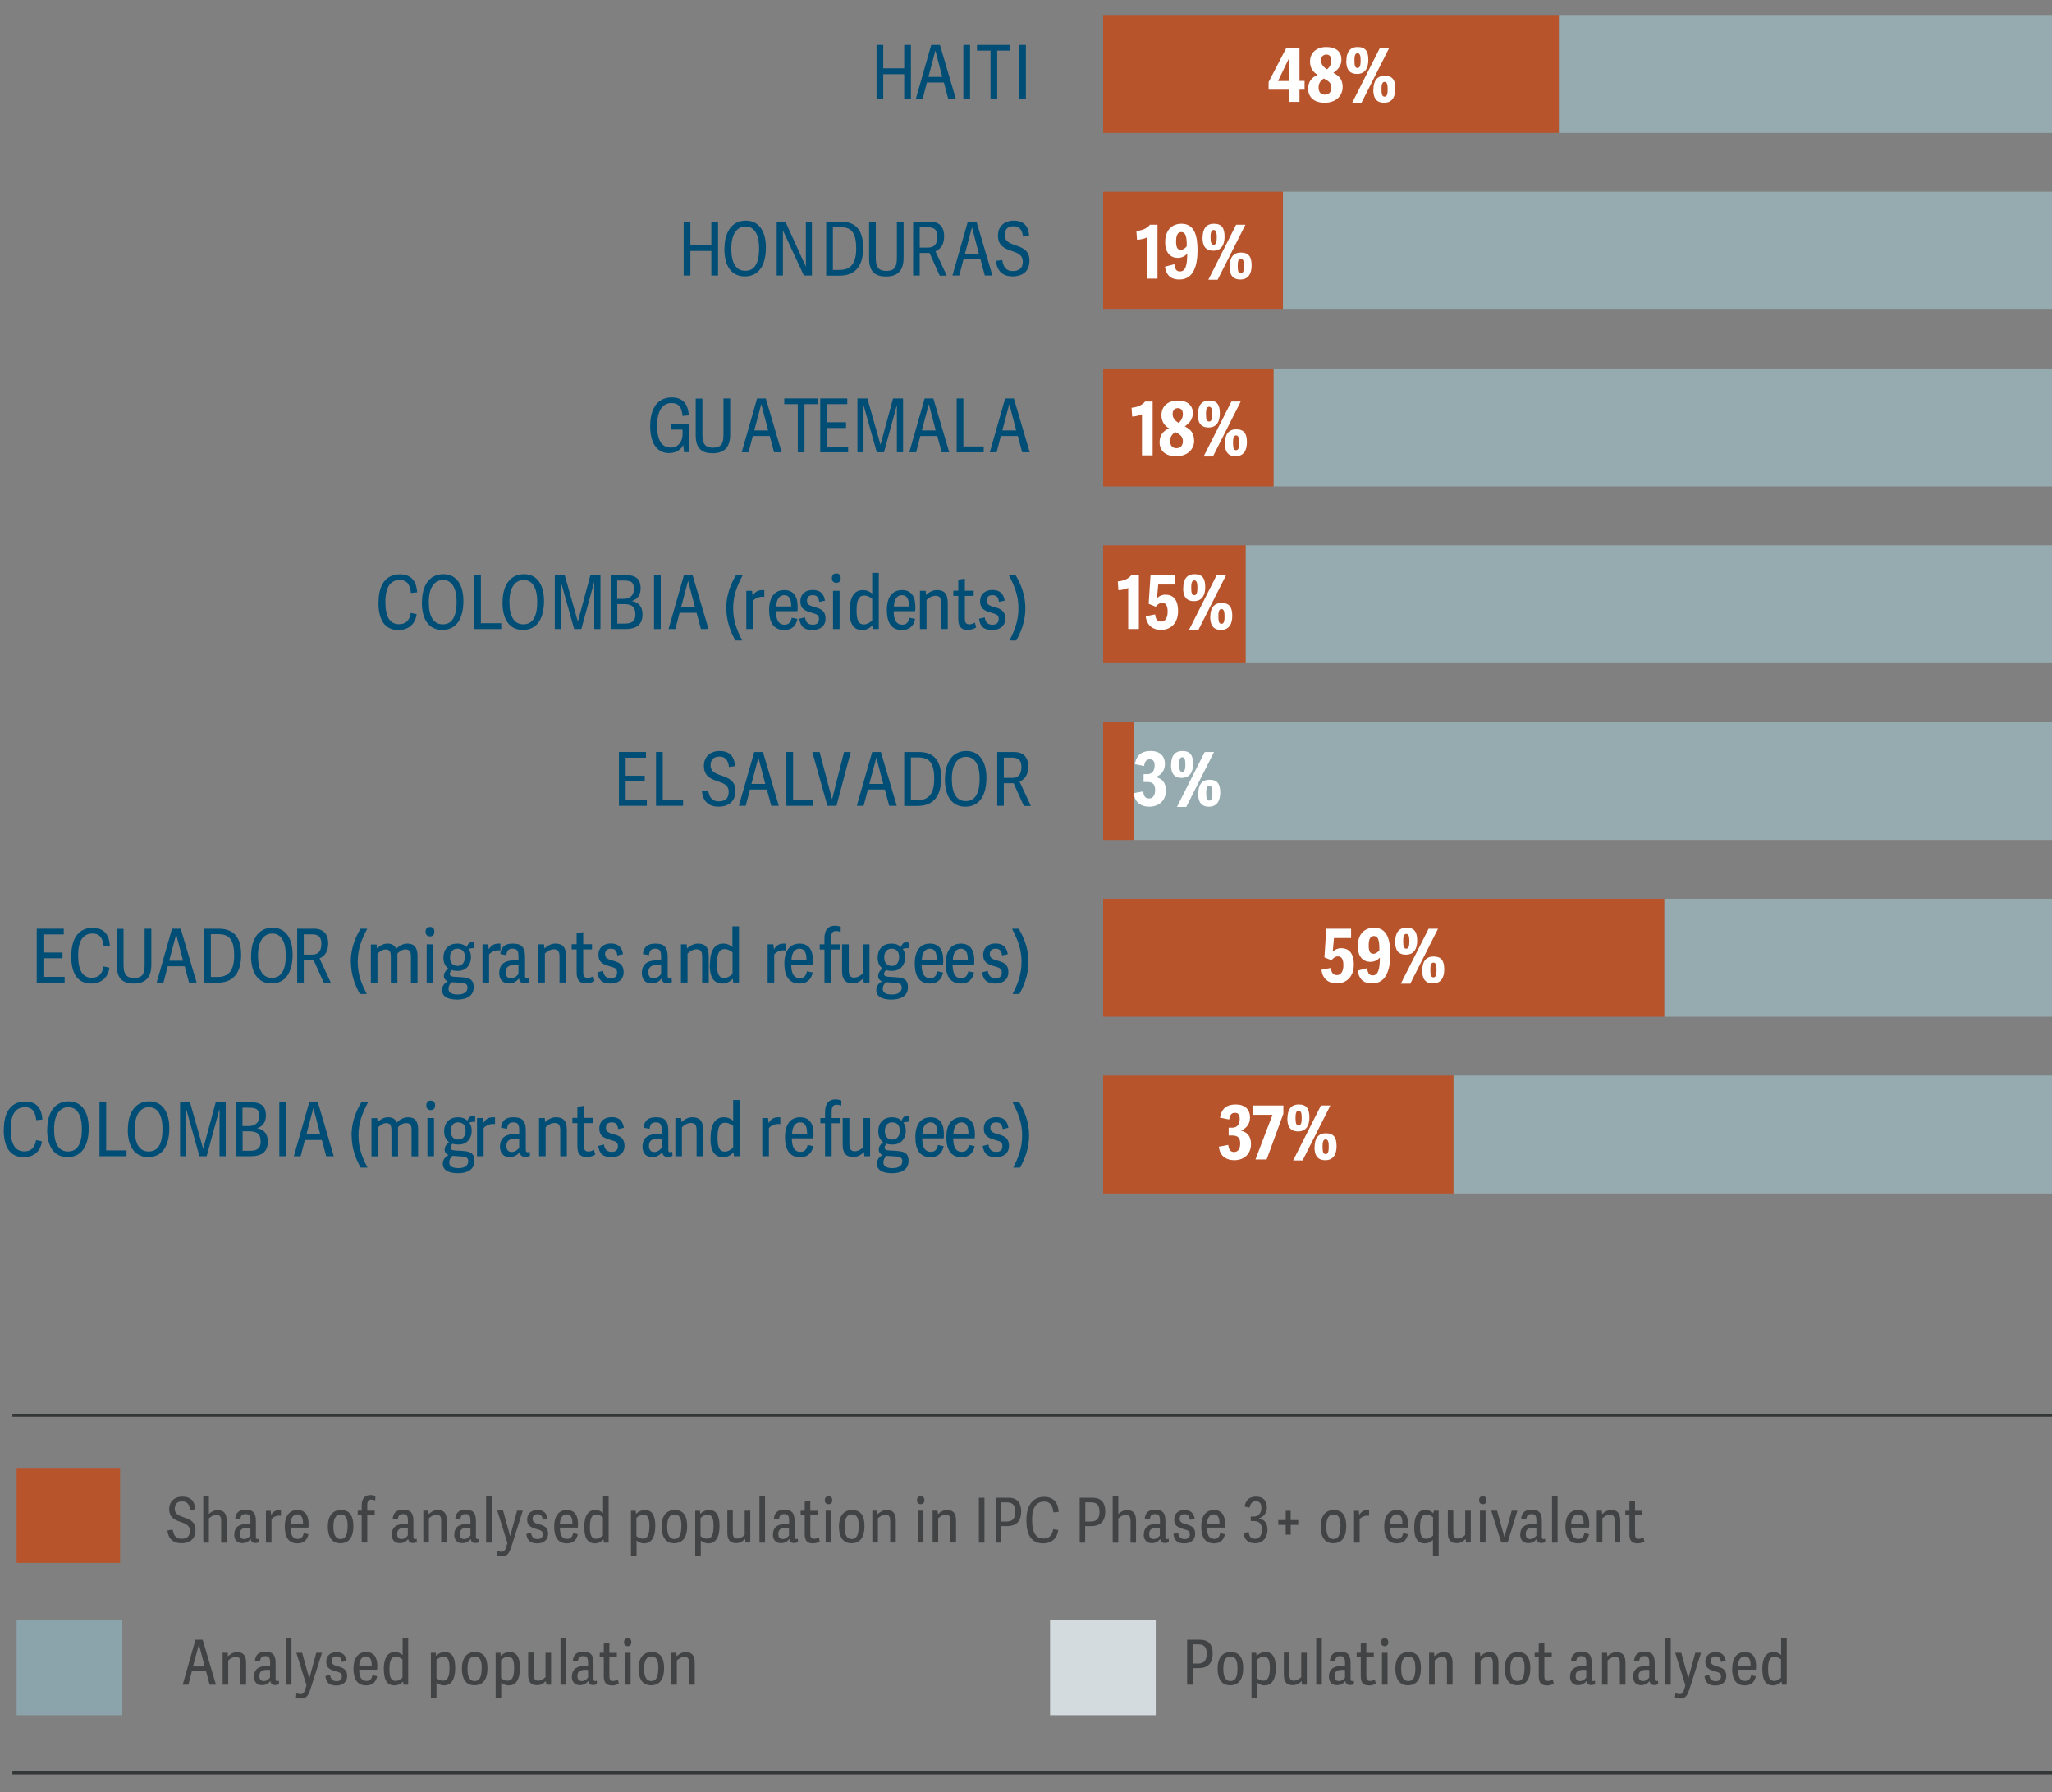 <?xml version="1.0" encoding="UTF-8"?><svg id="Layer_1" data-name="Layer 1" xmlns="http://www.w3.org/2000/svg" viewBox="0 0 165.44 144.49"><rect x="0" y="0" width="165.44" height="144.49" fill="#808080" stroke="none"/><defs><style>.cls-1 {
        fill: #96abb0;
      }

      .cls-2 {
        fill: #004d75;
      }

      .cls-3 {
        fill: #d3dbde;
      }

      .cls-4 {
        isolation: isolate;
      }

      .cls-5 {
        fill: #b8542c;
      }

      .cls-6 {
        fill: #8ba3aa;
      }

      .cls-7 {
        fill: #fff;
      }

      .cls-8 {
        fill: none;
        stroke: #343738;
        stroke-width: .25px;
      }

      .cls-9 {
        fill: #424344;
      }</style></defs><line class="cls-8" x1="1" y1="142.92" x2="174.93" y2="142.92"/><line class="cls-8" x1="1" y1="114.08" x2="174.93" y2="114.08"/><rect class="cls-5" x="1.34" y="118.34" width="8.34" height="7.65"/><path class="cls-9" d="M14.09,121.63c0,.95,1.67.42,1.67,1.72,0,.79-.55,1.06-1.13,1.06-.62,0-1.06-.31-1.13-1.04l.42-.06c.07.39.21.74.72.74.35,0,.67-.14.67-.64,0-.99-1.67-.42-1.67-1.76,0-.62.45-1,1.05-1s.99.25,1.05,1.02l-.41.06c-.05-.35-.17-.7-.64-.7-.43,0-.6.26-.6.6h0ZM17.83,124.36v-1.73c0-.39-.12-.51-.39-.51-.23,0-.43.13-.6.29v1.95h-.45v-3.78h.45v1.47h0c.18-.17.41-.31.71-.31.53,0,.72.3.72.86v1.76h-.45.01ZM18.89,123.72c0-.72.53-.86,1.01-.86h.29v-.28c0-.4-.11-.52-.39-.52-.31,0-.39.14-.43.43l-.41-.08c.07-.48.31-.7.84-.7s.83.18.83.9v1.26c0,.14.02.2.13.2.04,0,.08,0,.13-.03l.02.27c-.09.05-.21.08-.33.08-.21,0-.34-.11-.37-.33-.15.21-.38.34-.67.34-.56,0-.66-.44-.66-.7h0v.02ZM20.19,123.79v-.61s-.11-.02-.18-.02c-.29,0-.68.03-.68.49,0,.23.08.42.36.42.21,0,.4-.14.5-.29h0ZM22.52,122.18c-.25,0-.48.11-.63.28v1.9h-.45v-2.57h.38l.04.34h0c.18-.31.39-.39.67-.39h.12v.45h-.14.01,0ZM22.96,123.07c0-.98.47-1.34,1.02-1.34.66,0,.9.48.9,1.12,0,.1,0,.2-.02.3h-1.44c.01.66.22.91.59.91.3,0,.42-.19.48-.47l.38.09c-.1.47-.38.74-.89.74-.76,0-1.02-.58-1.02-1.35ZM23.97,122.08c-.3,0-.53.25-.55.76h1.01c0-.45-.1-.76-.47-.76,0,0,.01,0,0,0ZM26.43,123.08c0-.93.43-1.35,1.06-1.35.78,0,1,.58,1,1.31s-.25,1.37-1.05,1.37-1.01-.7-1.01-1.34h0ZM28.03,123.05c0-.62-.13-.96-.56-.96-.48,0-.59.47-.59.99,0,.66.19.99.58.99s.56-.34.56-1.02h.01ZM29.94,120.89c-.2,0-.33.1-.33.45v.44h.6v.35h-.6v2.22h-.45v-2.22h-.32v-.35h.32v-.41c0-.57.26-.85.7-.85.19,0,.34.05.41.09l-.02.35c-.09-.04-.18-.07-.31-.07h0ZM31.59,123.72c0-.72.53-.86,1.01-.86h.29v-.28c0-.4-.11-.52-.39-.52-.31,0-.39.14-.43.43l-.41-.08c.07-.48.31-.7.84-.7s.83.18.83.9v1.26c0,.14.02.2.13.2.04,0,.08,0,.13-.03l.02.27c-.09.05-.21.08-.33.08-.21,0-.34-.11-.37-.33-.15.21-.38.34-.67.34-.56,0-.66-.44-.66-.7h.01v.02ZM32.88,123.79v-.61s-.11-.02-.18-.02c-.29,0-.68.03-.68.49,0,.23.08.42.36.42.21,0,.4-.14.5-.29h0ZM34.53,121.78l.03.28h0c.21-.19.44-.33.73-.33.46,0,.73.21.73.86v1.76h-.45v-1.73c0-.32-.07-.51-.37-.51-.26,0-.46.14-.62.29v1.95h-.45v-2.57s.4,0,.4,0ZM36.63,123.72c0-.72.53-.86,1.01-.86h.29v-.28c0-.4-.11-.52-.39-.52-.31,0-.39.14-.43.43l-.41-.08c.07-.48.31-.7.84-.7s.83.18.83.9v1.26c0,.14.02.2.13.2.04,0,.08,0,.13-.03l.02.27c-.09.05-.21.08-.33.08-.21,0-.34-.11-.37-.33-.15.21-.38.34-.67.34-.56,0-.66-.44-.66-.7h0v.02ZM37.93,123.79v-.61s-.11-.02-.18-.02c-.29,0-.68.03-.68.49,0,.23.08.42.36.42.21,0,.4-.14.5-.29h0ZM39.64,120.58v3.78h-.45v-3.78h.45ZM40.56,121.78l.57,2.06h0l.56-2.06h.46l-.88,2.78c-.21.66-.35.91-.81.91-.12,0-.33-.04-.41-.09l.05-.35c.09.03.22.07.34.07.23,0,.32-.14.47-.71l-.82-2.62h.47,0ZM44.15,122.44l-.39.08c-.04-.31-.16-.45-.43-.45-.29,0-.39.16-.39.38,0,.64,1.25.19,1.25,1.2,0,.47-.34.77-.88.77s-.81-.23-.88-.76l.38-.09c.05.28.16.5.53.5.24,0,.42-.1.42-.38,0-.25-.12-.32-.46-.41-.52-.14-.8-.3-.8-.78,0-.51.36-.77.83-.77.5,0,.75.26.82.71h0ZM44.68,123.07c0-.98.47-1.34,1.02-1.34.66,0,.9.48.9,1.12,0,.1,0,.2-.02.3h-1.44c0,.66.22.91.59.91.3,0,.42-.19.48-.47l.38.09c-.1.47-.38.74-.89.74-.76,0-1.02-.58-1.02-1.35ZM45.69,122.08c-.3,0-.53.25-.55.76h1.01c0-.45-.1-.76-.47-.76h.01ZM47.1,123.13c0-.89.3-1.4.89-1.4.31,0,.5.13.63.24v-1.39h.45v3.78h-.38l-.03-.25h0c-.19.18-.43.31-.69.31-.64,0-.86-.5-.86-1.29h0ZM48.61,123.78v-1.46c-.15-.12-.32-.22-.54-.22-.42,0-.51.43-.51,1.01,0,.68.15.94.5.94.19,0,.4-.13.55-.27h0ZM51.25,121.78l.03.26c.2-.2.45-.31.71-.31.56,0,.84.4.84,1.28,0,.93-.32,1.41-.91,1.41-.25,0-.45-.11-.6-.23v1.23h-.45v-3.63h.39,0ZM51.83,124.04c.4,0,.53-.36.53-1.04,0-.57-.12-.9-.49-.9-.24,0-.44.16-.56.27v1.46c.09.08.27.21.52.21h0ZM53.34,123.08c0-.93.43-1.35,1.06-1.35.78,0,1,.58,1,1.31s-.25,1.37-1.05,1.37-1.01-.7-1.01-1.34h0ZM54.94,123.05c0-.62-.13-.96-.56-.96-.48,0-.59.47-.59.99,0,.66.19.99.58.99s.56-.34.56-1.02h0ZM56.43,121.78l.03.26c.2-.2.45-.31.71-.31.56,0,.84.4.84,1.28,0,.93-.32,1.41-.91,1.41-.25,0-.45-.11-.6-.23v1.23h-.45v-3.63h.39,0ZM57,124.04c.4,0,.53-.36.53-1.04,0-.57-.12-.9-.49-.9-.24,0-.44.16-.56.27v1.46c.09.08.27.21.52.21h0ZM59.08,121.78v1.76c0,.35.12.49.36.49s.46-.15.6-.29v-1.96h.45v2.57h-.38l-.04-.29h0c-.19.19-.38.34-.72.34-.5,0-.71-.28-.71-.85v-1.78h.45,0ZM61.68,120.58v3.78h-.45v-3.78h.45ZM62.32,123.72c0-.72.53-.86,1.01-.86h.29v-.28c0-.4-.11-.52-.39-.52-.31,0-.39.14-.43.43l-.41-.08c.07-.48.31-.7.84-.7s.83.18.83.9v1.26c0,.14.02.2.13.2.04,0,.08,0,.13-.03l.02.27c-.09.05-.21.08-.33.08-.21,0-.34-.11-.37-.33-.15.21-.38.34-.67.34-.56,0-.66-.44-.66-.7h0v.02ZM63.61,123.79v-.61s-.11-.02-.18-.02c-.29,0-.68.03-.68.49,0,.23.08.42.36.42.21,0,.4-.14.5-.29h0ZM65.53,124.42c-.44,0-.65-.22-.65-.73v-1.55h-.33v-.35h.33v-.74l.45-.07v.81h.6v.35h-.6v1.5c0,.27.06.41.3.41.15,0,.29-.05.38-.12l.08.33c-.11.09-.33.16-.56.16ZM66.5,120.94c0-.2.11-.32.3-.32s.3.12.3.32-.11.32-.3.32-.3-.12-.3-.32ZM67.02,121.78v2.57h-.45v-2.57h.45ZM67.64,123.08c0-.93.43-1.35,1.06-1.35.78,0,1,.58,1,1.31s-.25,1.37-1.05,1.37-1.01-.7-1.01-1.34h0ZM69.24,123.05c0-.62-.13-.96-.56-.96-.48,0-.59.47-.59.99,0,.66.19.99.58.99s.56-.34.56-1.02h0ZM70.73,121.78l.03.28h0c.21-.19.44-.33.73-.33.46,0,.73.21.73.86v1.76h-.45v-1.73c0-.32-.07-.51-.37-.51-.26,0-.46.14-.62.29v1.95h-.45v-2.57s.4,0,.4,0ZM73.93,120.94c0-.2.11-.32.3-.32s.3.12.3.32-.11.32-.3.32-.3-.12-.3-.32ZM74.45,121.78v2.57h-.45v-2.57h.45ZM75.59,121.78l.03.28h0c.21-.19.44-.33.73-.33.46,0,.73.21.73.86v1.76h-.45v-1.73c0-.32-.07-.51-.37-.51-.26,0-.46.14-.62.29v1.95h-.45v-2.57s.4,0,.4,0ZM78.92,124.36v-3.62h.45v3.62h-.45ZM80.27,124.36v-3.62h1.04c.78,0,1.02.51,1.02,1.08,0,.88-.43,1.21-1.18,1.21h-.44v1.33h-.45.01ZM81.85,121.84c0-.58-.29-.73-.69-.73h-.45v1.55h.4c.42,0,.75-.12.75-.82h-.01ZM82.75,122.55c0-1.36.65-1.88,1.43-1.88.92,0,1.14.65,1.17,1.21l-.42.04c-.06-.57-.27-.87-.75-.87-.6,0-.97.43-.97,1.47s.32,1.51.91,1.51c.47,0,.71-.25.8-.76l.4.08c-.11.8-.68,1.07-1.22,1.07-.97,0-1.35-.73-1.35-1.87h0ZM87.05,124.36v-3.62h1.04c.78,0,1.02.51,1.02,1.08,0,.88-.43,1.21-1.18,1.21h-.44v1.33h-.45.01ZM88.64,121.84c0-.58-.29-.73-.69-.73h-.45v1.55h.4c.42,0,.75-.12.75-.82h-.01ZM91.15,124.36v-1.73c0-.39-.12-.51-.39-.51-.23,0-.43.13-.6.29v1.95h-.45v-3.78h.45v1.47h0c.18-.17.41-.31.71-.31.53,0,.72.3.72.86v1.76h-.45,0ZM92.22,123.72c0-.72.53-.86,1.01-.86h.29v-.28c0-.4-.11-.52-.39-.52-.31,0-.39.14-.43.43l-.41-.08c.07-.48.31-.7.84-.7s.83.18.83.9v1.26c0,.14.02.2.13.2.04,0,.08,0,.13-.03l.02.27c-.09.05-.21.08-.33.08-.21,0-.34-.11-.37-.33-.15.21-.38.34-.67.34-.56,0-.66-.44-.66-.7h0v.02ZM93.51,123.79v-.61s-.11-.02-.18-.02c-.29,0-.68.03-.68.49,0,.23.08.42.36.42.21,0,.4-.14.5-.29h0ZM96.32,122.44l-.39.08c-.04-.31-.16-.45-.43-.45-.29,0-.39.16-.39.38,0,.64,1.25.19,1.25,1.2,0,.47-.34.77-.88.77s-.81-.23-.88-.76l.38-.09c.05.28.16.5.53.5.24,0,.42-.1.42-.38,0-.25-.12-.32-.46-.41-.52-.14-.8-.3-.8-.78,0-.51.36-.77.83-.77.5,0,.75.26.82.71h0ZM96.85,123.07c0-.98.47-1.34,1.02-1.34.66,0,.9.48.9,1.12,0,.1,0,.2-.02.3h-1.44c0,.66.22.91.59.91.3,0,.42-.19.48-.47l.38.09c-.1.47-.38.74-.89.74-.76,0-1.02-.58-1.02-1.35h0ZM97.86,122.08c-.3,0-.53.25-.55.76h1.01c0-.45-.1-.76-.47-.76h.01ZM101.19,124.05c.3,0,.55-.22.55-.73s-.24-.7-.68-.7h-.22v-.36h.21c.41,0,.65-.28.65-.69,0-.32-.11-.55-.45-.55s-.46.27-.51.52l-.4-.09c.11-.6.46-.8.93-.8.53,0,.87.29.87.86,0,.48-.28.78-.61.88v.02c.4.09.66.36.66.92,0,.65-.4,1.08-1,1.08-.49,0-.87-.23-.93-.83l.41-.08c.05.32.13.55.52.55h0ZM103.66,122.93h-.6v-.39h.6v-.75h.4v.75h.61v.39h-.61v.79h-.4v-.79ZM106.48,123.08c0-.93.43-1.35,1.06-1.35.78,0,1,.58,1,1.31s-.25,1.37-1.05,1.37-1.01-.7-1.01-1.34h0ZM108.08,123.05c0-.62-.13-.96-.56-.96-.48,0-.59.47-.59.99,0,.66.19.99.58.99s.56-.34.56-1.02h0ZM110.25,122.18c-.25,0-.48.11-.63.28v1.9h-.45v-2.57h.38l.04.34h0c.18-.31.39-.39.67-.39h.12v.45h-.14.01,0ZM111.6,123.07c0-.98.47-1.34,1.02-1.34.66,0,.9.48.9,1.12,0,.1,0,.2-.02.3h-1.44c0,.66.22.91.59.91.3,0,.42-.19.48-.47l.38.09c-.1.47-.38.74-.89.74-.76,0-1.02-.58-1.02-1.35h0ZM112.61,122.08c-.3,0-.53.25-.55.76h1.01c0-.45-.1-.76-.47-.76h.01ZM115.53,125.42v-1.28c-.17.16-.38.28-.66.28-.72,0-.85-.65-.85-1.31,0-.79.25-1.38.88-1.38.31,0,.5.11.66.26l.05-.21h.38v3.63h-.46ZM115,122.1c-.43,0-.51.46-.51,1.01,0,.59.1.94.5.94.22,0,.43-.15.55-.27v-1.46c-.11-.09-.27-.22-.54-.22h0ZM117.17,121.78v1.76c0,.35.12.49.36.49s.46-.15.6-.29v-1.96h.45v2.57h-.38l-.04-.29h0c-.19.19-.38.34-.72.34-.5,0-.71-.28-.71-.85v-1.78h.45,0ZM119.25,120.94c0-.2.11-.32.3-.32s.3.12.3.32-.11.32-.3.32-.3-.12-.3-.32ZM119.77,121.78v2.57h-.45v-2.57h.45ZM120.7,121.78l.58,2.1h.02l.58-2.1h.46l-.79,2.57h-.51l-.81-2.57h.48-.01ZM122.57,123.72c0-.72.53-.86,1.01-.86h.29v-.28c0-.4-.11-.52-.39-.52-.31,0-.39.14-.43.43l-.41-.08c.07-.48.31-.7.84-.7s.83.18.83.9v1.26c0,.14.02.2.13.2.04,0,.08,0,.13-.03l.02.27c-.09.05-.21.08-.33.08-.21,0-.34-.11-.37-.33-.15.21-.38.34-.67.34-.56,0-.66-.44-.66-.7h0v.02ZM123.87,123.79v-.61s-.11-.02-.18-.02c-.29,0-.68.03-.68.49,0,.23.08.42.36.42.21,0,.4-.14.5-.29h0ZM125.58,120.58v3.78h-.45v-3.78h.45ZM126.21,123.07c0-.98.47-1.34,1.02-1.34.66,0,.9.48.9,1.12,0,.1,0,.2-.02.3h-1.44c0,.66.22.91.59.91.3,0,.42-.19.48-.47l.38.09c-.1.47-.38.74-.89.74-.76,0-1.02-.58-1.02-1.35h0ZM127.22,122.08c-.3,0-.53.25-.55.76h1.01c0-.45-.1-.76-.47-.76h.01ZM129.14,121.78l.03.28h0c.21-.19.44-.33.73-.33.46,0,.73.21.73.86v1.76h-.45v-1.73c0-.32-.07-.51-.37-.51-.26,0-.46.14-.62.29v1.95h-.45v-2.57s.4,0,.4,0ZM132.02,124.42c-.44,0-.65-.22-.65-.73v-1.55h-.33v-.35h.33v-.74l.45-.07v.81h.6v.35h-.6v1.5c0,.27.06.41.3.41.15,0,.29-.05.38-.12l.08.33c-.11.09-.33.16-.56.16h0Z"/><g class="cls-4"><g class="cls-4"><g class="cls-4"><path class="cls-9" d="M95.71,135.81v-3.62h1.04c.78,0,1.02.5,1.02,1.08,0,.88-.43,1.21-1.18,1.21h-.43v1.33h-.45ZM97.29,133.29c0-.58-.29-.73-.69-.73h-.45v1.55h.39c.42,0,.75-.12.75-.82Z"/></g></g><g class="cls-4"><g class="cls-4"><path class="cls-9" d="M98.17,134.53c0-.93.43-1.35,1.06-1.35.78,0,1,.58,1,1.31s-.25,1.37-1.05,1.37-1.01-.7-1.01-1.34ZM99.77,134.5c0-.62-.13-.96-.56-.96-.48,0-.58.47-.58.99,0,.66.18.99.58.99s.56-.34.56-1.02Z"/><path class="cls-9" d="M101.28,133.24l.03.25c.2-.2.45-.31.71-.31.56,0,.84.4.84,1.28,0,.93-.32,1.41-.91,1.41-.25,0-.45-.11-.6-.23v1.23h-.45v-3.63h.39ZM101.85,135.49c.4,0,.53-.36.53-1.04,0-.57-.11-.9-.49-.9-.24,0-.44.16-.56.27v1.46c.09.08.27.21.52.21Z"/><path class="cls-9" d="M103.95,133.24v1.76c0,.34.12.49.36.49s.46-.15.6-.29v-1.96h.45v2.57h-.38l-.04-.29h0c-.19.19-.38.33-.72.33-.5,0-.71-.28-.71-.85v-1.78h.45Z"/><path class="cls-9" d="M106.57,132.03v3.78h-.45v-3.78h.45Z"/></g></g><g class="cls-4"><g class="cls-4"><path class="cls-9" d="M107.14,135.17c0-.72.53-.86,1.01-.86.13,0,.24,0,.29,0v-.28c0-.4-.11-.52-.39-.52-.3,0-.38.14-.42.43l-.41-.08c.07-.48.3-.7.84-.7s.83.18.83.9v1.26c0,.14.02.2.13.2.04,0,.07,0,.13-.03l.02.27c-.08.05-.21.08-.33.08-.21,0-.34-.1-.37-.33-.15.21-.38.34-.67.34-.56,0-.66-.44-.66-.7ZM108.44,135.24v-.61s-.11-.02-.17-.02c-.29,0-.68.03-.68.49,0,.23.08.42.36.42.21,0,.4-.14.5-.29Z"/></g></g><g class="cls-4"><g class="cls-4"><path class="cls-9" d="M110.36,135.87c-.44,0-.65-.22-.65-.73v-1.55h-.33v-.35h.33v-.74l.45-.06v.81h.6v.35h-.6v1.5c0,.27.06.41.3.41.14,0,.29-.05.38-.12l.08.33c-.11.08-.33.16-.56.16Z"/><path class="cls-9" d="M111.34,132.39c0-.2.11-.32.3-.32s.29.12.29.32-.11.32-.29.32-.3-.12-.3-.32ZM111.87,133.24v2.57h-.45v-2.57h.45Z"/><path class="cls-9" d="M112.5,134.53c0-.93.43-1.35,1.06-1.35.78,0,1,.58,1,1.31s-.25,1.37-1.05,1.37-1.01-.7-1.01-1.34ZM114.11,134.5c0-.62-.13-.96-.56-.96-.48,0-.58.47-.58.99,0,.66.18.99.58.99s.56-.34.56-1.02Z"/><path class="cls-9" d="M115.62,133.24l.03.28h0c.21-.19.44-.33.73-.33.46,0,.73.21.73.86v1.76h-.45v-1.73c0-.32-.07-.51-.37-.51-.26,0-.46.14-.62.29v1.95h-.45v-2.57h.39Z"/><path class="cls-9" d="M119.32,133.24l.03.28h0c.21-.19.44-.33.73-.33.46,0,.73.21.73.86v1.76h-.45v-1.73c0-.32-.07-.51-.37-.51-.26,0-.46.14-.62.29v1.95h-.45v-2.57h.39Z"/></g></g><g class="cls-4"><g class="cls-4"><path class="cls-9" d="M121.32,134.53c0-.93.43-1.35,1.06-1.35.78,0,1,.58,1,1.31s-.25,1.37-1.05,1.37-1.01-.7-1.01-1.34ZM122.92,134.5c0-.62-.13-.96-.56-.96-.48,0-.59.47-.59.99,0,.66.19.99.58.99s.56-.34.56-1.02Z"/></g></g><g class="cls-4"><g class="cls-4"><path class="cls-9" d="M124.71,135.87c-.44,0-.65-.22-.65-.73v-1.55h-.33v-.35h.33v-.74l.45-.06v.81h.6v.35h-.6v1.5c0,.27.05.41.3.41.15,0,.29-.05.38-.12l.08.33c-.11.08-.33.16-.56.16Z"/></g></g><g class="cls-4"><g class="cls-4"><path class="cls-9" d="M126.59,135.17c0-.72.53-.86,1.01-.86.13,0,.24,0,.29,0v-.28c0-.4-.11-.52-.39-.52-.31,0-.39.14-.43.43l-.41-.08c.07-.48.31-.7.84-.7s.83.18.83.9v1.26c0,.14.02.2.13.2.04,0,.08,0,.13-.03l.02.27c-.08.05-.21.08-.33.08-.21,0-.34-.1-.37-.33-.15.21-.38.34-.67.34-.56,0-.66-.44-.66-.7ZM127.89,135.24v-.61s-.11-.02-.18-.02c-.29,0-.68.03-.68.49,0,.23.08.42.36.42.21,0,.4-.14.5-.29Z"/><path class="cls-9" d="M129.56,133.24l.03.28h0c.21-.19.44-.33.73-.33.46,0,.73.21.73.86v1.76h-.45v-1.73c0-.32-.07-.51-.37-.51-.26,0-.46.14-.62.29v1.95h-.45v-2.57h.39Z"/><path class="cls-9" d="M131.67,135.17c0-.72.53-.86,1.01-.86.13,0,.24,0,.29,0v-.28c0-.4-.11-.52-.39-.52-.31,0-.39.14-.43.43l-.41-.08c.07-.48.31-.7.84-.7s.83.18.83.9v1.26c0,.14.02.2.13.2.04,0,.08,0,.13-.03l.02.27c-.08.05-.21.08-.33.08-.21,0-.34-.1-.37-.33-.15.21-.38.34-.67.34-.56,0-.66-.44-.66-.7ZM132.97,135.24v-.61s-.11-.02-.18-.02c-.29,0-.68.03-.68.49,0,.23.08.42.36.42.21,0,.4-.14.5-.29Z"/><path class="cls-9" d="M134.7,132.03v3.78h-.45v-3.78h.45Z"/></g></g><g class="cls-4"><g class="cls-4"><path class="cls-9" d="M135.55,133.24l.57,2.06h0l.56-2.06h.46l-.88,2.78c-.21.66-.34.91-.81.91-.12,0-.33-.04-.41-.08l.04-.35c.08.03.21.07.34.07.23,0,.32-.14.46-.71l-.82-2.62h.47Z"/></g></g><g class="cls-4"><g class="cls-4"><path class="cls-9" d="M139.14,133.9l-.39.08c-.04-.3-.16-.45-.43-.45-.29,0-.39.16-.39.38,0,.64,1.25.19,1.25,1.2,0,.47-.33.77-.88.77s-.81-.23-.88-.76l.38-.09c.05.28.15.5.53.5.24,0,.42-.1.42-.38,0-.25-.12-.32-.46-.41-.52-.14-.8-.29-.8-.78,0-.51.36-.77.83-.77.5,0,.75.26.82.71Z"/></g></g><g class="cls-4"><g class="cls-4"><path class="cls-9" d="M139.66,134.52c0-.98.47-1.34,1.02-1.34.66,0,.9.48.9,1.12,0,.1,0,.2-.02.3h-1.44c0,.66.21.91.58.91.3,0,.42-.18.48-.46l.38.08c-.1.47-.38.74-.89.74-.76,0-1.02-.58-1.02-1.35ZM140.67,133.53c-.3,0-.53.25-.54.76h1.01c0-.45-.1-.76-.47-.76Z"/></g></g><g class="cls-4"><g class="cls-4"><path class="cls-9" d="M142.08,134.58c0-.89.29-1.4.89-1.4.31,0,.5.13.63.24v-1.39h.45v3.78h-.38l-.03-.25h0c-.19.18-.43.31-.69.31-.64,0-.86-.5-.86-1.29ZM143.59,135.23v-1.46c-.15-.12-.32-.21-.54-.21-.42,0-.5.43-.5,1.01,0,.68.14.94.5.94.19,0,.4-.12.55-.27Z"/></g></g></g><rect class="cls-3" x="84.66" y="130.62" width="8.52" height="7.65"/><rect class="cls-6" x="1.34" y="130.62" width="8.52" height="7.65"/><g class="cls-4"><g class="cls-4"><g class="cls-4"><path class="cls-9" d="M17.4,135.81h-.5l-.29-1.09h-1.14l-.28,1.09h-.46l1.03-3.62h.58l1.07,3.62ZM16.03,132.58l-.47,1.76h.94l-.46-1.76h0Z"/><path class="cls-9" d="M18.36,133.24l.02.28h0c.21-.19.44-.33.73-.33.46,0,.73.21.73.86v1.76h-.45v-1.73c0-.32-.07-.51-.37-.51-.26,0-.46.14-.62.29v1.95h-.45v-2.57h.39Z"/><path class="cls-9" d="M20.48,135.17c0-.72.53-.86,1.01-.86.13,0,.24,0,.29,0v-.28c0-.4-.11-.52-.39-.52-.31,0-.39.14-.43.43l-.41-.08c.07-.48.31-.7.84-.7s.83.18.83.9v1.26c0,.14.02.2.13.2.04,0,.07,0,.13-.03l.02.27c-.08.05-.21.08-.33.08-.21,0-.34-.1-.37-.33-.15.21-.38.34-.67.34-.56,0-.66-.44-.66-.7ZM21.77,135.24v-.61s-.11-.02-.18-.02c-.29,0-.68.03-.68.49,0,.23.08.42.36.42.21,0,.4-.14.5-.29Z"/><path class="cls-9" d="M23.5,132.03v3.78h-.45v-3.78h.45Z"/></g></g><g class="cls-4"><g class="cls-4"><path class="cls-9" d="M24.36,133.24l.57,2.06h.01l.56-2.06h.46l-.88,2.78c-.21.66-.35.91-.81.91-.12,0-.33-.04-.41-.08l.04-.35c.08.03.21.07.34.07.23,0,.32-.14.47-.71l-.82-2.62h.47Z"/></g></g><g class="cls-4"><g class="cls-4"><path class="cls-9" d="M27.95,133.9l-.39.08c-.04-.3-.16-.45-.43-.45-.29,0-.39.16-.39.38,0,.64,1.25.19,1.25,1.2,0,.47-.34.77-.88.77s-.81-.23-.88-.76l.38-.09c.05.28.16.5.53.5.24,0,.42-.1.42-.38,0-.25-.12-.32-.46-.41-.52-.14-.8-.29-.8-.78,0-.51.36-.77.83-.77.5,0,.75.26.82.71Z"/><path class="cls-9" d="M28.5,134.52c0-.98.47-1.34,1.02-1.34.66,0,.9.48.9,1.12,0,.1,0,.2-.02.3h-1.44c0,.66.22.91.59.91.3,0,.42-.18.48-.46l.38.08c-.1.47-.38.74-.89.74-.76,0-1.02-.58-1.02-1.35ZM29.51,133.53c-.3,0-.53.25-.55.76h1.01c0-.45-.1-.76-.47-.76Z"/><path class="cls-9" d="M30.94,134.58c0-.89.29-1.4.89-1.4.31,0,.5.13.63.24v-1.39h.45v3.78h-.38l-.03-.25h0c-.19.18-.43.31-.69.31-.64,0-.86-.5-.86-1.29ZM32.45,135.23v-1.46c-.15-.12-.32-.21-.54-.21-.42,0-.51.43-.51,1.01,0,.68.15.94.5.94.19,0,.4-.12.55-.27Z"/><path class="cls-9" d="M35.13,133.24l.02.25c.2-.2.45-.31.71-.31.56,0,.84.4.84,1.28,0,.93-.32,1.41-.91,1.41-.25,0-.45-.11-.6-.23v1.23h-.45v-3.63h.39ZM35.71,135.49c.4,0,.53-.36.53-1.04,0-.57-.11-.9-.49-.9-.24,0-.44.16-.56.27v1.46c.09.08.27.21.52.21Z"/><path class="cls-9" d="M37.24,134.53c0-.93.43-1.35,1.06-1.35.78,0,1,.58,1,1.31s-.25,1.37-1.05,1.37-1.01-.7-1.01-1.34ZM38.84,134.5c0-.62-.13-.96-.56-.96-.48,0-.59.47-.59.99,0,.66.19.99.58.99s.56-.34.56-1.02Z"/><path class="cls-9" d="M40.35,133.24l.02.25c.2-.2.45-.31.71-.31.56,0,.84.4.84,1.28,0,.93-.32,1.41-.91,1.41-.25,0-.45-.11-.6-.23v1.23h-.45v-3.63h.39ZM40.92,135.49c.4,0,.53-.36.53-1.04,0-.57-.11-.9-.49-.9-.24,0-.44.16-.56.27v1.46c.09.08.27.21.52.21Z"/><path class="cls-9" d="M43.02,133.24v1.76c0,.34.12.49.36.49s.46-.15.6-.29v-1.96h.45v2.57h-.38l-.04-.29h0c-.19.19-.38.33-.72.33-.5,0-.71-.28-.71-.85v-1.78h.45Z"/><path class="cls-9" d="M45.64,132.03v3.78h-.45v-3.78h.45Z"/></g></g><g class="cls-4"><g class="cls-4"><path class="cls-9" d="M46.11,135.17c0-.72.53-.86,1.01-.86.13,0,.24,0,.29,0v-.28c0-.4-.11-.52-.39-.52-.31,0-.39.14-.43.43l-.41-.08c.07-.48.31-.7.84-.7s.83.18.83.9v1.26c0,.14.02.2.13.2.04,0,.07,0,.13-.03l.02.27c-.08.05-.21.08-.33.08-.21,0-.34-.1-.37-.33-.15.21-.38.34-.67.34-.56,0-.66-.44-.66-.7ZM47.41,135.24v-.61s-.11-.02-.18-.02c-.29,0-.68.03-.68.49,0,.23.08.42.36.42.21,0,.4-.14.5-.29Z"/></g></g><g class="cls-4"><g class="cls-4"><path class="cls-9" d="M49.33,135.87c-.44,0-.65-.22-.65-.73v-1.55h-.33v-.35h.33v-.74l.45-.06v.81h.6v.35h-.6v1.5c0,.27.06.41.3.41.15,0,.29-.05.38-.12l.08.33c-.11.08-.33.16-.56.16Z"/><path class="cls-9" d="M50.31,132.39c0-.2.11-.32.3-.32s.29.12.29.32-.11.32-.29.32-.3-.12-.3-.32ZM50.84,133.24v2.57h-.45v-2.57h.45Z"/><path class="cls-9" d="M51.48,134.53c0-.93.43-1.35,1.06-1.35.78,0,1,.58,1,1.31s-.25,1.37-1.05,1.37-1.01-.7-1.01-1.34ZM53.08,134.5c0-.62-.13-.96-.56-.96-.48,0-.59.47-.59.99,0,.66.19.99.58.99s.56-.34.56-1.02Z"/></g></g><g class="cls-4"><g class="cls-4"><path class="cls-9" d="M54.53,133.24l.02.28h0c.21-.19.44-.33.73-.33.46,0,.73.21.73.86v1.76h-.45v-1.73c0-.32-.07-.51-.37-.51-.26,0-.46.14-.62.29v1.95h-.45v-2.57h.39Z"/></g></g></g><path class="cls-5" d="M88.94,96.21h28.25v-9.5h-28.25v9.5ZM88.94,81.96h45.25v-9.5h-45.25v9.5ZM88.94,67.71h2.5v-9.5h-2.5v9.5ZM88.94,53.46h11.5v-9.5h-11.5v9.5ZM88.94,39.21h13.75v-9.5h-13.75v9.5ZM88.94,24.96h14.5v-9.5h-14.5v9.5ZM88.94,10.71h36.75V1.21h-36.75v9.5Z"/><path class="cls-1" d="M117.19,96.21h48.25v-9.5h-48.25v9.5ZM134.19,81.96h31.25v-9.5h-31.25v9.5ZM91.44,67.71h74v-9.5h-74v9.5ZM100.44,53.46h65v-9.5h-65v9.5ZM102.69,39.21h62.75v-9.5h-62.75v9.5ZM103.44,24.96h62v-9.5h-62v9.5ZM125.69,10.71h39.75V1.21h-39.75v9.5Z"/><g class="cls-4"><g class="cls-4"><g class="cls-4"><path class="cls-7" d="M99.5,92.87c.28,0,.49-.22.49-.68s-.2-.65-.62-.65h-.31v-.63h.29c.41,0,.6-.29.6-.7,0-.3-.09-.5-.39-.5s-.41.22-.46.54l-.74-.15c.14-.81.62-1.06,1.27-1.06.72,0,1.15.37,1.15,1.06,0,.54-.34.89-.71,1.03v.02c.5.13.79.46.79,1.08,0,.8-.56,1.3-1.34,1.3-.6,0-1.16-.27-1.25-1.09l.76-.14c.04.37.16.57.47.57Z"/></g><g class="cls-4"><path class="cls-7" d="M102.59,89.87h-1.56v-.75h2.44v.67l-1.35,3.68h-.9l1.37-3.59Z"/><path class="cls-7" d="M103.8,90.16c0-.7.28-1.12.91-1.12s.86.34.86,1.04c0,.64-.25,1.13-.91,1.13s-.87-.43-.87-1.05ZM106.51,89.12h.75l-2.24,4.43h-.76l2.24-4.43ZM104.95,90.11c0-.39-.07-.57-.25-.57-.22,0-.25.29-.25.58,0,.41.05.61.25.61s.25-.22.25-.62ZM105.99,92.48c0-.7.28-1.12.91-1.12s.86.34.86,1.04c0,.64-.25,1.13-.91,1.13s-.87-.43-.87-1.06ZM107.13,92.42c0-.38-.07-.57-.25-.57-.22,0-.25.29-.25.58,0,.41.05.61.25.61s.25-.22.25-.62Z"/></g></g></g><g class="cls-4"><g class="cls-4"><g class="cls-4"><path class="cls-7" d="M108.93,74.87v.75h-1.38l-.1,1.1c.16-.16.4-.28.67-.28.61,0,1.03.37,1.03,1.33s-.59,1.51-1.38,1.51c-.55,0-1.13-.27-1.23-1.1l.76-.15c.04.35.15.58.5.58.28,0,.51-.26.51-.8s-.19-.71-.44-.71c-.23,0-.39.15-.52.31l-.57-.23.15-2.31h2Z"/></g><g class="cls-4"><path class="cls-7" d="M110.67,78.63c.43,0,.58-.46.58-1.43-.17.19-.44.34-.76.34-.58,0-1.02-.4-1.02-1.27,0-.94.52-1.48,1.32-1.48,1.06,0,1.3,1,1.3,2.13s-.27,2.36-1.46,2.36c-.59,0-1.03-.22-1.17-1.03l.76-.2c.06.44.19.58.45.58ZM110.77,75.46c-.29,0-.42.26-.42.75,0,.43.08.68.38.68.18,0,.35-.12.48-.29.02-.94-.17-1.14-.44-1.14Z"/><path class="cls-7" d="M112.49,75.91c0-.7.28-1.12.91-1.12s.86.34.86,1.04c0,.64-.25,1.13-.91,1.13s-.87-.43-.87-1.05ZM115.19,74.87h.75l-2.24,4.43h-.76l2.24-4.43ZM113.63,75.86c0-.39-.07-.57-.25-.57-.22,0-.25.29-.25.58,0,.41.05.61.25.61s.25-.22.25-.62ZM114.67,78.23c0-.7.28-1.12.91-1.12s.86.34.86,1.04c0,.64-.25,1.13-.91,1.13s-.87-.43-.87-1.06ZM115.82,78.17c0-.38-.07-.57-.25-.57-.22,0-.25.29-.25.58,0,.41.05.61.25.61s.25-.22.25-.62Z"/></g></g></g><g class="cls-4"><g class="cls-4"><g class="cls-4"><path class="cls-7" d="M92.64,64.37c.28,0,.49-.22.49-.68s-.2-.65-.62-.65h-.31v-.63h.29c.41,0,.6-.29.6-.7,0-.3-.09-.5-.39-.5s-.41.22-.46.54l-.74-.15c.14-.81.62-1.06,1.27-1.06.72,0,1.15.37,1.15,1.06,0,.54-.34.89-.71,1.03v.02c.5.13.79.46.79,1.08,0,.8-.56,1.3-1.34,1.3-.6,0-1.16-.27-1.25-1.09l.76-.14c.04.37.16.57.47.57Z"/><path class="cls-7" d="M94.42,61.66c0-.7.28-1.12.91-1.12s.86.34.86,1.04c0,.64-.25,1.13-.91,1.13s-.87-.43-.87-1.05ZM97.13,60.62h.75l-2.24,4.43h-.75l2.24-4.43ZM95.57,61.61c0-.39-.07-.57-.25-.57-.22,0-.25.29-.25.58,0,.41.05.61.25.61s.25-.22.25-.62ZM96.61,63.98c0-.7.28-1.12.91-1.12s.86.34.86,1.04c0,.64-.25,1.13-.91,1.13s-.87-.43-.87-1.06ZM97.75,63.92c0-.38-.07-.57-.25-.57-.22,0-.25.29-.25.58,0,.41.05.61.25.61s.25-.22.25-.62Z"/></g></g></g><g class="cls-4"><g class="cls-4"><g class="cls-4"><path class="cls-7" d="M90.17,47.58l-.05-.71c.45-.04.85-.19,1.09-.5h.61v4.34h-.86v-3.32c-.17.11-.62.19-.79.19Z"/><path class="cls-7" d="M94.76,46.37v.75h-1.38l-.1,1.1c.16-.16.4-.28.67-.28.61,0,1.03.37,1.03,1.33s-.59,1.51-1.38,1.51c-.55,0-1.13-.27-1.23-1.1l.76-.15c.04.35.15.58.5.58.28,0,.51-.26.51-.8s-.19-.71-.44-.71c-.23,0-.39.15-.52.31l-.57-.23.15-2.31h2Z"/><path class="cls-7" d="M95.4,47.41c0-.7.28-1.12.91-1.12s.86.34.86,1.04c0,.64-.25,1.13-.91,1.13s-.87-.43-.87-1.05ZM98.1,46.37h.75l-2.24,4.43h-.76l2.24-4.43ZM96.54,47.36c0-.39-.07-.57-.25-.57-.22,0-.25.29-.25.58,0,.41.05.61.25.61s.25-.22.25-.62ZM97.58,49.73c0-.7.28-1.12.91-1.12s.86.34.86,1.04c0,.64-.25,1.13-.91,1.13s-.87-.43-.87-1.06ZM98.73,49.67c0-.38-.07-.57-.25-.57-.22,0-.25.29-.25.58,0,.41.05.61.25.61s.25-.22.25-.62Z"/></g></g></g><g class="cls-4"><g class="cls-4"><g class="cls-4"><path class="cls-7" d="M91.28,33.58l-.05-.71c.45-.04.84-.19,1.09-.5h.61v4.34h-.86v-3.32c-.17.11-.62.19-.79.19Z"/><path class="cls-7" d="M96.28,35.51c0,.7-.53,1.27-1.45,1.27s-1.34-.48-1.34-1.13c0-.53.25-.9.77-1.12-.38-.2-.62-.56-.62-1.06,0-.75.56-1.18,1.31-1.18.81,0,1.22.4,1.22,1.01,0,.45-.22.78-.65,1.07.46.24.75.53.75,1.14ZM94.34,35.56c0,.35.17.57.51.57s.52-.24.52-.56c0-.38-.23-.56-.62-.74-.31.22-.41.43-.41.73ZM95.37,33.39c0-.33-.16-.49-.4-.49-.32,0-.43.25-.43.47,0,.28.14.51.48.72.21-.16.35-.43.35-.7Z"/><path class="cls-7" d="M96.58,33.41c0-.7.28-1.12.91-1.12s.86.34.86,1.04c0,.64-.25,1.13-.91,1.13s-.87-.43-.87-1.05ZM99.28,32.37h.75l-2.24,4.43h-.75l2.24-4.43ZM97.73,33.36c0-.39-.07-.57-.25-.57-.22,0-.25.29-.25.58,0,.41.05.61.25.61s.25-.22.25-.62ZM98.76,35.73c0-.7.28-1.12.91-1.12s.86.34.86,1.04c0,.64-.25,1.13-.91,1.13s-.87-.43-.87-1.06ZM99.91,35.67c0-.38-.07-.57-.25-.57-.22,0-.25.29-.25.58,0,.41.05.61.25.61s.25-.22.25-.62Z"/></g></g></g><g class="cls-4"><g class="cls-4"><g class="cls-4"><path class="cls-7" d="M91.67,19.33l-.05-.71c.45-.04.85-.19,1.09-.5h.61v4.34h-.86v-3.32c-.17.11-.62.19-.79.19Z"/><path class="cls-7" d="M95.14,21.88c.43,0,.58-.46.58-1.43-.17.19-.44.34-.76.34-.58,0-1.02-.4-1.02-1.27,0-.94.52-1.48,1.32-1.48,1.06,0,1.29,1,1.29,2.13s-.27,2.36-1.46,2.36c-.59,0-1.03-.22-1.17-1.03l.76-.2c.06.44.19.58.45.58ZM95.24,18.71c-.29,0-.42.26-.42.75,0,.43.08.68.38.68.18,0,.35-.12.48-.29.02-.94-.17-1.14-.44-1.14Z"/><path class="cls-7" d="M96.96,19.16c0-.7.28-1.12.91-1.12s.86.34.86,1.04c0,.64-.25,1.13-.91,1.13s-.87-.43-.87-1.05ZM99.66,18.12h.75l-2.24,4.43h-.75l2.24-4.43ZM98.1,19.11c0-.39-.07-.57-.25-.57-.22,0-.25.29-.25.58,0,.41.05.61.25.61s.25-.22.25-.62ZM99.14,21.48c0-.7.28-1.12.91-1.12s.86.34.86,1.04c0,.64-.25,1.13-.91,1.13s-.87-.43-.87-1.06ZM100.29,21.42c0-.38-.07-.57-.25-.57-.22,0-.25.29-.25.58,0,.41.05.61.25.61s.25-.22.25-.62Z"/></g></g></g><g class="cls-4"><g class="cls-4"><g class="cls-4"><path class="cls-7" d="M103.96,7.23h-1.68v-.62l1.43-2.75h1.06v2.66h.41v.71h-.41v.98h-.81v-.98ZM103.96,4.62l-.92,1.91h.92v-1.91Z"/></g><g class="cls-4"><path class="cls-7" d="M108.25,7.01c0,.7-.53,1.27-1.44,1.27s-1.34-.48-1.34-1.13c0-.53.25-.9.77-1.12-.38-.2-.62-.56-.62-1.06,0-.75.56-1.18,1.31-1.18.81,0,1.22.4,1.22,1.01,0,.45-.22.78-.65,1.07.46.24.75.53.75,1.14ZM106.31,7.06c0,.35.17.57.51.57s.52-.24.52-.56c0-.38-.23-.56-.62-.74-.31.22-.41.43-.41.73ZM107.34,4.89c0-.33-.16-.49-.4-.49-.32,0-.43.25-.43.47,0,.28.14.51.48.72.21-.16.35-.43.35-.7Z"/><path class="cls-7" d="M108.55,4.91c0-.7.28-1.12.91-1.12s.86.34.86,1.04c0,.64-.25,1.13-.91,1.13s-.87-.43-.87-1.05ZM111.25,3.87h.75l-2.24,4.43h-.75l2.24-4.43ZM109.7,4.86c0-.39-.07-.57-.25-.57-.22,0-.25.29-.25.58,0,.41.05.61.25.61s.25-.22.25-.62ZM110.73,7.23c0-.7.28-1.12.91-1.12s.86.34.86,1.04c0,.64-.25,1.13-.91,1.13s-.87-.43-.87-1.06ZM111.88,7.17c0-.38-.07-.57-.25-.57-.22,0-.25.29-.25.58,0,.41.05.61.25.61s.25-.22.25-.62Z"/></g></g></g><g class="cls-4"><g class="cls-4"><g class="cls-4"><path class="cls-2" d="M.31,91.05c0-1.62.77-2.25,1.71-2.25,1.1,0,1.36.78,1.4,1.45l-.5.05c-.07-.68-.32-1.04-.9-1.04-.72,0-1.16.52-1.16,1.76s.38,1.8,1.09,1.8c.56,0,.85-.29.96-.91l.47.1c-.13.95-.82,1.28-1.46,1.28-1.16,0-1.62-.88-1.62-2.24Z"/></g></g><g class="cls-4"><g class="cls-4"><path class="cls-2" d="M3.81,91.04c0-1.32.59-2.25,1.72-2.25s1.62.95,1.62,2.16c0,1.37-.53,2.33-1.7,2.33-1.1,0-1.65-.86-1.65-2.24ZM6.6,91.02c0-1.17-.41-1.76-1.09-1.76s-1.15.59-1.15,1.78.4,1.79,1.12,1.79,1.12-.56,1.12-1.8Z"/></g></g><g class="cls-4"><g class="cls-4"><path class="cls-2" d="M10.2,92.74v.47h-2.18v-4.34h.54v3.87h1.64Z"/></g></g><g class="cls-4"><g class="cls-4"><path class="cls-2" d="M10.31,91.04c0-1.32.59-2.25,1.72-2.25s1.62.95,1.62,2.16c0,1.37-.53,2.33-1.7,2.33-1.1,0-1.65-.86-1.65-2.24ZM13.1,91.02c0-1.17-.41-1.76-1.09-1.76s-1.15.59-1.15,1.78.4,1.79,1.12,1.79,1.12-.56,1.12-1.8Z"/></g></g><g class="cls-4"><g class="cls-4"><path class="cls-2" d="M17.7,93.21v-3.78h-.01l-1.03,3.78h-.58l-1.06-3.78h-.01v3.78h-.49v-4.34h.8l1.06,3.74h0l1.01-3.74h.81v4.34h-.5Z"/></g></g><g class="cls-4"><g class="cls-4"><path class="cls-2" d="M19.02,88.87h1.3c.86,0,1.12.45,1.12,1.06s-.34.92-.73,1.02h0c.6.1.88.49.88,1.08,0,.89-.57,1.18-1.37,1.18h-1.19v-4.34ZM20.9,90c0-.65-.32-.7-.91-.7h-.44v1.48h.48c.38,0,.86-.14.86-.78ZM21.01,91.99c0-.7-.44-.79-.97-.79h-.48v1.57h.58c.5,0,.88-.11.88-.78Z"/></g></g><g class="cls-4"><g class="cls-4"><path class="cls-2" d="M22.52,93.21v-4.34h.54v4.34h-.54Z"/></g></g><g class="cls-4"><g class="cls-4"><path class="cls-2" d="M26.9,93.21h-.6l-.35-1.31h-1.37l-.34,1.31h-.55l1.24-4.34h.7l1.28,4.34ZM25.26,89.34l-.56,2.11h1.12l-.55-2.11h0Z"/></g></g><g class="cls-4"><g class="cls-4"><path class="cls-2" d="M28.34,91.53c0-1.07.38-1.99.79-2.66h.54c-.47.88-.77,1.66-.77,2.65,0,1.08.33,1.83.73,2.61h-.55c-.37-.65-.73-1.52-.73-2.6Z"/></g></g><g class="cls-4"><g class="cls-4"><path class="cls-2" d="M30.41,90.13l.03.33h0c.23-.22.51-.39.85-.39s.59.14.7.42h.01c.24-.25.56-.42.89-.42.57,0,.82.32.82,1v2.15h-.53v-2.12c0-.43-.14-.56-.44-.56-.25,0-.46.14-.65.32v2.36h-.53v-2.09c0-.37-.08-.59-.41-.59-.25,0-.46.14-.67.34v2.34h-.53v-3.08h.47Z"/></g></g><g class="cls-4"><g class="cls-4"><path class="cls-2" d="M34.37,89.11c0-.24.13-.38.36-.38s.35.14.35.38-.13.38-.35.38-.36-.14-.36-.38ZM34.99,90.13v3.08h-.53v-3.08h.53Z"/></g></g><g class="cls-4"><g class="cls-4"><path class="cls-2" d="M37.69,90.34c.07-.2.2-.38.41-.38.08,0,.14.01.21.04v.43c-.16,0-.34.02-.48.07.13.17.2.38.2.64,0,.73-.46,1.13-1.06,1.13-.19,0-.35-.02-.49-.07-.07.08-.16.19-.16.32,0,.1.07.2.31.22l.63.04c.59.04.99.14.99.8,0,.77-.67,1-1.33,1-.7,0-1.22-.22-1.22-.76,0-.35.2-.56.46-.7h0c-.19-.09-.31-.22-.31-.43,0-.28.16-.45.35-.62-.22-.16-.39-.43-.39-.86,0-.74.47-1.14,1.1-1.14.36,0,.6.1.77.28ZM37.24,93.23l-.76-.05c-.16.14-.26.31-.26.53,0,.25.16.46.74.46.53,0,.79-.22.79-.56,0-.2-.08-.35-.51-.38ZM36.93,90.48c-.32,0-.59.2-.59.7,0,.4.19.69.61.69.35,0,.59-.26.59-.73,0-.41-.2-.66-.61-.66Z"/></g></g><g class="cls-4"><g class="cls-4"><path class="cls-2" d="M39.74,90.61c-.3,0-.57.13-.75.33v2.27h-.53v-3.08h.46l.05.41h0c.21-.37.46-.47.8-.47.05,0,.11,0,.14.01v.54c-.06-.01-.11-.01-.17-.01Z"/></g></g><g class="cls-4"><g class="cls-4"><path class="cls-2" d="M40.31,92.45c0-.86.64-1.03,1.21-1.03.16,0,.29,0,.34.01v-.33c0-.47-.13-.62-.47-.62-.37,0-.46.17-.51.52l-.49-.09c.08-.58.37-.84,1.01-.84s.99.22.99,1.07v1.51c0,.17.02.24.16.24.05,0,.09-.01.16-.04l.02.32c-.1.06-.25.1-.39.1-.25,0-.41-.13-.44-.4-.18.25-.46.41-.8.41-.67,0-.79-.53-.79-.83ZM41.86,92.53v-.73s-.13-.02-.21-.02c-.34,0-.82.04-.82.59,0,.27.1.5.43.5.25,0,.48-.17.6-.35Z"/></g></g><g class="cls-4"><g class="cls-4"><path class="cls-2" d="M43.92,90.13l.03.33h0c.25-.22.53-.39.88-.39.55,0,.87.25.87,1.03v2.11h-.53v-2.07c0-.38-.08-.61-.44-.61-.31,0-.55.16-.74.34v2.34h-.53v-3.08h.47Z"/></g></g><g class="cls-4"><g class="cls-4"><path class="cls-2" d="M47.32,93.28c-.53,0-.77-.26-.77-.88v-1.86h-.4v-.42h.4v-.89l.53-.08v.97h.71v.42h-.71v1.8c0,.32.07.49.36.49.17,0,.34-.06.45-.14l.1.39c-.13.1-.39.19-.67.19Z"/></g></g><g class="cls-4"><g class="cls-4"><path class="cls-2" d="M50.31,90.92l-.47.1c-.05-.37-.19-.54-.52-.54-.35,0-.47.19-.47.45,0,.76,1.5.22,1.5,1.44,0,.56-.4.92-1.06.92s-.97-.28-1.06-.91l.46-.11c.06.33.19.59.63.59.29,0,.5-.12.5-.46,0-.29-.14-.38-.55-.49-.62-.17-.95-.35-.95-.93,0-.61.43-.92,1-.92.6,0,.89.31.98.85Z"/></g></g><g class="cls-4"><g class="cls-4"><path class="cls-2" d="M51.8,92.45c0-.86.64-1.03,1.21-1.03.16,0,.29,0,.34.01v-.33c0-.47-.13-.62-.47-.62-.37,0-.46.17-.51.52l-.49-.09c.08-.58.37-.84,1.01-.84s.99.22.99,1.07v1.51c0,.17.02.24.16.24.05,0,.09-.01.16-.04l.02.32c-.1.06-.25.1-.39.1-.25,0-.41-.13-.44-.4-.18.25-.46.41-.8.41-.67,0-.79-.53-.79-.83ZM53.35,92.53v-.73s-.13-.02-.21-.02c-.34,0-.82.04-.82.59,0,.27.1.5.43.5.25,0,.48-.17.6-.35Z"/></g></g><g class="cls-4"><g class="cls-4"><path class="cls-2" d="M54.91,90.13l.03.33h0c.25-.22.53-.39.88-.39.55,0,.87.25.87,1.03v2.11h-.53v-2.07c0-.38-.08-.61-.44-.61-.31,0-.55.16-.74.34v2.34h-.53v-3.08h.47Z"/></g></g><g class="cls-4"><g class="cls-4"><path class="cls-2" d="M57.29,91.74c0-1.06.35-1.67,1.06-1.67.37,0,.6.15.76.28v-1.67h.53v4.53h-.46l-.04-.29h-.01c-.22.22-.51.37-.82.37-.77,0-1.03-.59-1.03-1.54ZM59.11,92.52v-1.75c-.18-.14-.38-.26-.65-.26-.5,0-.61.52-.61,1.21,0,.82.17,1.12.6,1.12.23,0,.48-.15.65-.32Z"/></g></g><g class="cls-4"><g class="cls-4"><path class="cls-2" d="M62.74,90.61c-.3,0-.57.13-.75.33v2.27h-.53v-3.08h.46l.05.41h0c.21-.37.46-.47.8-.47.05,0,.11,0,.14.01v.54c-.06-.01-.11-.01-.17-.01Z"/></g></g><g class="cls-4"><g class="cls-4"><path class="cls-2" d="M63.29,91.67c0-1.17.56-1.6,1.22-1.6.79,0,1.08.57,1.08,1.34,0,.12,0,.24-.02.36h-1.73c.01.79.26,1.09.7,1.09.35,0,.5-.22.57-.56l.46.1c-.11.56-.46.89-1.06.89-.91,0-1.22-.69-1.22-1.61ZM64.51,90.48c-.36,0-.63.29-.65.91h1.21c0-.53-.12-.91-.56-.91Z"/></g></g><g class="cls-4"><g class="cls-4"><path class="cls-2" d="M67.45,89.06c-.23,0-.4.11-.4.54v.53h.71v.42h-.71v2.66h-.53v-2.66h-.38v-.42h.38v-.49c0-.68.31-1.01.83-1.01.22,0,.4.05.49.1l-.02.41c-.1-.05-.22-.08-.37-.08Z"/></g></g><g class="cls-4"><g class="cls-4"><path class="cls-2" d="M68.48,90.13v2.1c0,.41.14.58.43.58s.55-.18.71-.34v-2.34h.53v3.08h-.46l-.04-.34h0c-.22.22-.46.4-.86.4-.6,0-.85-.33-.85-1.01v-2.13h.53Z"/></g></g><g class="cls-4"><g class="cls-4"><path class="cls-2" d="M72.69,90.34c.07-.2.2-.38.41-.38.08,0,.14.01.21.04v.43c-.16,0-.34.02-.48.07.13.17.2.38.2.64,0,.73-.46,1.13-1.06,1.13-.19,0-.35-.02-.49-.07-.07.08-.16.19-.16.32,0,.1.07.2.31.22l.63.04c.59.04.99.14.99.8,0,.77-.67,1-1.33,1-.7,0-1.22-.22-1.22-.76,0-.35.2-.56.46-.7h0c-.19-.09-.31-.22-.31-.43,0-.28.16-.45.35-.62-.22-.16-.39-.43-.39-.86,0-.74.47-1.14,1.1-1.14.36,0,.6.1.77.28ZM72.24,93.23l-.76-.05c-.16.14-.26.31-.26.53,0,.25.16.46.74.46.53,0,.79-.22.79-.56,0-.2-.08-.35-.51-.38ZM71.93,90.48c-.32,0-.59.2-.59.7,0,.4.19.69.61.69.35,0,.59-.26.59-.73,0-.41-.2-.66-.61-.66Z"/></g></g><g class="cls-4"><g class="cls-4"><path class="cls-2" d="M73.8,91.67c0-1.17.56-1.6,1.22-1.6.79,0,1.08.57,1.08,1.34,0,.12,0,.24-.02.36h-1.73c.01.79.26,1.09.7,1.09.35,0,.5-.22.57-.56l.46.1c-.11.56-.46.89-1.06.89-.91,0-1.22-.69-1.22-1.61ZM75.02,90.48c-.36,0-.63.29-.65.91h1.21c0-.53-.12-.91-.56-.91Z"/></g></g><g class="cls-4"><g class="cls-4"><path class="cls-2" d="M76.3,91.67c0-1.17.56-1.6,1.22-1.6.79,0,1.08.57,1.08,1.34,0,.12,0,.24-.02.36h-1.73c.01.79.26,1.09.7,1.09.35,0,.5-.22.57-.56l.46.1c-.11.56-.46.89-1.06.89-.91,0-1.22-.69-1.22-1.61ZM77.52,90.48c-.36,0-.63.29-.65.91h1.21c0-.53-.12-.91-.56-.91Z"/></g></g><g class="cls-4"><g class="cls-4"><path class="cls-2" d="M81.31,90.92l-.47.1c-.05-.37-.19-.54-.52-.54-.35,0-.47.19-.47.45,0,.76,1.5.22,1.5,1.44,0,.56-.4.92-1.06.92s-.97-.28-1.06-.91l.46-.11c.06.33.19.59.63.59.29,0,.5-.12.5-.46,0-.29-.14-.38-.55-.49-.62-.17-.95-.35-.95-.93,0-.61.43-.92,1-.92.6,0,.89.31.98.85Z"/></g></g><g class="cls-4"><g class="cls-4"><path class="cls-2" d="M82.41,91.52c0-.99-.31-1.77-.77-2.65h.54c.41.68.79,1.59.79,2.66s-.37,1.94-.73,2.6h-.55c.39-.77.72-1.53.72-2.61Z"/></g></g></g><g class="cls-4"><g class="cls-4"><g class="cls-4"><path class="cls-2" d="M5.21,78.75v.46h-2.25v-4.34h2.18v.46h-1.64v1.46h1.54v.46h-1.54v1.5h1.71Z"/></g></g><g class="cls-4"><g class="cls-4"><path class="cls-2" d="M5.75,77.05c0-1.62.77-2.25,1.71-2.25,1.1,0,1.36.78,1.4,1.45l-.5.05c-.07-.68-.32-1.04-.9-1.04-.72,0-1.16.52-1.16,1.76s.38,1.8,1.09,1.8c.56,0,.85-.29.96-.91l.47.1c-.13.95-.82,1.28-1.46,1.28-1.16,0-1.62-.88-1.62-2.24Z"/></g></g><g class="cls-4"><g class="cls-4"><path class="cls-2" d="M11.66,77.79v-2.92h.54v2.91c0,1.01-.46,1.51-1.42,1.51-.83,0-1.36-.36-1.36-1.43v-2.98h.54v2.92c0,.75.24,1.04.85,1.04.65,0,.85-.31.85-1.04Z"/></g></g><g class="cls-4"><g class="cls-4"><path class="cls-2" d="M15.84,79.21h-.6l-.35-1.31h-1.37l-.34,1.31h-.55l1.24-4.34h.7l1.28,4.34ZM14.2,75.34l-.56,2.11h1.12l-.55-2.11h0Z"/></g></g><g class="cls-4"><g class="cls-4"><path class="cls-2" d="M16.46,74.87h1.16c1.34,0,1.82.81,1.82,2.11,0,1.4-.58,2.24-1.9,2.24h-1.08v-4.34ZM18.88,77.05c0-1.34-.41-1.74-1.3-1.74h-.58v3.45h.54c.94,0,1.34-.59,1.34-1.72Z"/></g></g><g class="cls-4"><g class="cls-4"><path class="cls-2" d="M20.25,77.04c0-1.32.59-2.25,1.72-2.25s1.62.95,1.62,2.16c0,1.37-.53,2.33-1.7,2.33-1.1,0-1.65-.86-1.65-2.24ZM23.04,77.02c0-1.17-.41-1.76-1.09-1.76s-1.15.59-1.15,1.78.4,1.79,1.12,1.79,1.12-.56,1.12-1.8Z"/></g></g><g class="cls-4"><g class="cls-4"><path class="cls-2" d="M26.1,79.21l-.82-1.82h-.79v1.82h-.53v-4.34h1.35c.9,0,1.15.58,1.15,1.18,0,.65-.28,1.03-.7,1.21l.91,1.96h-.58ZM25.91,76.08c0-.61-.29-.76-.82-.76h-.6v1.64h.65c.45,0,.77-.2.77-.88Z"/></g></g><g class="cls-4"><g class="cls-4"><path class="cls-2" d="M28.28,77.53c0-1.07.38-1.99.79-2.66h.54c-.47.88-.77,1.66-.77,2.65,0,1.08.33,1.83.73,2.61h-.55c-.37-.65-.73-1.52-.73-2.6Z"/></g></g><g class="cls-4"><g class="cls-4"><path class="cls-2" d="M30.36,76.13l.03.33h0c.23-.22.51-.39.85-.39s.59.14.7.42h.01c.24-.25.56-.42.89-.42.57,0,.82.32.82,1v2.15h-.53v-2.12c0-.43-.14-.56-.44-.56-.25,0-.46.14-.65.32v2.36h-.53v-2.09c0-.37-.08-.59-.41-.59-.25,0-.46.14-.67.34v2.34h-.53v-3.08h.47Z"/></g></g><g class="cls-4"><g class="cls-4"><path class="cls-2" d="M34.31,75.11c0-.24.13-.38.36-.38s.35.14.35.38-.13.38-.35.38-.36-.14-.36-.38ZM34.93,76.13v3.08h-.53v-3.08h.53Z"/></g></g><g class="cls-4"><g class="cls-4"><path class="cls-2" d="M37.63,76.34c.07-.2.2-.38.41-.38.08,0,.14.01.21.04v.43c-.16,0-.34.02-.48.07.13.17.2.38.2.64,0,.73-.46,1.13-1.06,1.13-.19,0-.35-.02-.49-.07-.07.08-.16.19-.16.32,0,.1.07.2.31.22l.63.04c.59.04.99.14.99.8,0,.77-.67,1-1.33,1-.7,0-1.22-.22-1.22-.76,0-.35.2-.56.46-.7h0c-.19-.09-.31-.22-.31-.43,0-.28.16-.45.35-.62-.22-.16-.39-.43-.39-.86,0-.74.47-1.14,1.1-1.14.36,0,.6.1.77.28ZM37.18,79.23l-.76-.05c-.16.14-.26.31-.26.53,0,.25.16.46.74.46.53,0,.79-.22.79-.56,0-.2-.08-.35-.51-.38ZM36.87,76.48c-.32,0-.59.2-.59.7,0,.4.19.69.61.69.35,0,.59-.26.59-.73,0-.41-.2-.66-.61-.66Z"/></g></g><g class="cls-4"><g class="cls-4"><path class="cls-2" d="M40.18,76.61c-.3,0-.57.13-.75.33v2.27h-.53v-3.08h.46l.05.41h0c.21-.37.46-.47.8-.47.05,0,.11,0,.14.01v.54c-.06-.01-.11-.01-.17-.01Z"/></g></g><g class="cls-4"><g class="cls-4"><path class="cls-2" d="M40.25,78.45c0-.86.64-1.03,1.21-1.03.16,0,.29,0,.34.01v-.33c0-.47-.13-.62-.47-.62-.37,0-.46.17-.51.52l-.49-.09c.08-.58.37-.84,1.01-.84s.99.22.99,1.07v1.51c0,.17.02.24.16.24.05,0,.09-.01.16-.04l.02.32c-.1.06-.25.1-.39.1-.25,0-.41-.13-.44-.4-.18.25-.46.41-.8.41-.67,0-.79-.53-.79-.83ZM41.8,78.53v-.73s-.13-.02-.21-.02c-.34,0-.82.04-.82.59,0,.27.1.5.43.5.25,0,.48-.17.6-.35Z"/></g></g><g class="cls-4"><g class="cls-4"><path class="cls-2" d="M43.86,76.13l.03.33h0c.25-.22.53-.39.88-.39.55,0,.87.25.87,1.03v2.11h-.53v-2.07c0-.38-.08-.61-.44-.61-.31,0-.55.16-.74.34v2.34h-.53v-3.08h.47Z"/></g></g><g class="cls-4"><g class="cls-4"><path class="cls-2" d="M47.26,79.28c-.53,0-.77-.26-.77-.88v-1.86h-.4v-.42h.4v-.89l.53-.08v.97h.71v.42h-.71v1.8c0,.32.07.49.36.49.17,0,.34-.06.45-.14l.1.39c-.13.1-.39.19-.67.19Z"/></g></g><g class="cls-4"><g class="cls-4"><path class="cls-2" d="M50.24,76.92l-.47.1c-.05-.37-.19-.54-.52-.54-.35,0-.47.19-.47.45,0,.76,1.5.22,1.5,1.44,0,.56-.4.92-1.06.92s-.97-.28-1.06-.91l.46-.11c.06.33.19.59.63.59.29,0,.5-.12.5-.46,0-.29-.14-.38-.55-.49-.62-.17-.95-.35-.95-.93,0-.61.43-.92,1-.92.6,0,.89.31.98.85Z"/></g></g><g class="cls-4"><g class="cls-4"><path class="cls-2" d="M51.75,78.45c0-.86.64-1.03,1.21-1.03.16,0,.29,0,.34.01v-.33c0-.47-.13-.62-.47-.62-.37,0-.46.17-.51.52l-.49-.09c.08-.58.37-.84,1.01-.84s.99.22.99,1.07v1.51c0,.17.02.24.16.24.05,0,.09-.01.16-.04l.02.32c-.1.06-.25.1-.39.1-.25,0-.41-.13-.44-.4-.18.25-.46.41-.8.41-.67,0-.79-.53-.79-.83ZM53.3,78.53v-.73s-.13-.02-.21-.02c-.34,0-.82.04-.82.59,0,.27.1.5.43.5.25,0,.48-.17.6-.35Z"/></g></g><g class="cls-4"><g class="cls-4"><path class="cls-2" d="M55.36,76.13l.03.33h0c.25-.22.53-.39.88-.39.55,0,.87.25.87,1.03v2.11h-.53v-2.07c0-.38-.08-.61-.44-.61-.31,0-.55.16-.74.34v2.34h-.53v-3.08h.47Z"/></g></g><g class="cls-4"><g class="cls-4"><path class="cls-2" d="M57.24,77.74c0-1.06.35-1.67,1.06-1.67.37,0,.6.15.75.28v-1.67h.53v4.53h-.46l-.04-.29h-.01c-.22.22-.51.37-.82.37-.77,0-1.03-.59-1.03-1.54ZM59.06,78.52v-1.75c-.18-.14-.38-.26-.65-.26-.5,0-.61.52-.61,1.21,0,.82.17,1.12.6,1.12.23,0,.48-.15.65-.32Z"/></g></g><g class="cls-4"><g class="cls-4"><path class="cls-2" d="M63.17,76.61c-.3,0-.57.13-.75.33v2.27h-.53v-3.08h.46l.05.41h0c.21-.37.46-.47.8-.47.05,0,.11,0,.14.01v.54c-.06-.01-.11-.01-.17-.01Z"/></g></g><g class="cls-4"><g class="cls-4"><path class="cls-2" d="M63.24,77.67c0-1.17.56-1.6,1.22-1.6.79,0,1.08.57,1.08,1.34,0,.12,0,.24-.02.36h-1.73c.01.79.26,1.09.7,1.09.35,0,.5-.22.57-.56l.46.1c-.11.56-.46.89-1.06.89-.91,0-1.22-.69-1.22-1.61ZM64.46,76.48c-.36,0-.63.29-.65.91h1.21c0-.53-.12-.91-.56-.91Z"/></g></g><g class="cls-4"><g class="cls-4"><path class="cls-2" d="M67.4,75.06c-.23,0-.4.11-.4.54v.53h.71v.42h-.71v2.66h-.53v-2.66h-.38v-.42h.38v-.49c0-.68.31-1.01.83-1.01.22,0,.4.05.49.1l-.02.41c-.1-.05-.22-.08-.37-.08Z"/></g></g><g class="cls-4"><g class="cls-4"><path class="cls-2" d="M68.43,76.13v2.1c0,.41.14.58.43.58s.55-.18.71-.34v-2.34h.53v3.08h-.46l-.04-.34h0c-.22.22-.46.4-.86.4-.6,0-.85-.33-.85-1.01v-2.13h.53Z"/></g></g><g class="cls-4"><g class="cls-4"><path class="cls-2" d="M72.64,76.34c.07-.2.2-.38.41-.38.08,0,.14.01.21.04v.43c-.16,0-.34.02-.48.07.13.17.2.38.2.64,0,.73-.46,1.13-1.06,1.13-.19,0-.35-.02-.49-.07-.07.08-.16.19-.16.32,0,.1.07.2.31.22l.63.04c.59.04.99.14.99.8,0,.77-.67,1-1.33,1-.7,0-1.22-.22-1.22-.76,0-.35.2-.56.46-.7h0c-.19-.09-.31-.22-.31-.43,0-.28.16-.45.35-.62-.22-.16-.39-.43-.39-.86,0-.74.47-1.14,1.1-1.14.36,0,.6.1.77.28ZM72.19,79.23l-.76-.05c-.16.14-.26.31-.26.53,0,.25.16.46.74.46.53,0,.79-.22.79-.56,0-.2-.08-.35-.51-.38ZM71.88,76.48c-.32,0-.59.2-.59.7,0,.4.19.69.61.69.35,0,.59-.26.59-.73,0-.41-.2-.66-.61-.66Z"/></g></g><g class="cls-4"><g class="cls-4"><path class="cls-2" d="M73.75,77.67c0-1.17.56-1.6,1.22-1.6.79,0,1.08.57,1.08,1.34,0,.12,0,.24-.02.36h-1.73c.01.79.26,1.09.7,1.09.35,0,.5-.22.57-.56l.46.1c-.11.56-.46.89-1.06.89-.91,0-1.22-.69-1.22-1.61ZM74.97,76.48c-.36,0-.63.29-.65.91h1.21c0-.53-.12-.91-.56-.91Z"/></g></g><g class="cls-4"><g class="cls-4"><path class="cls-2" d="M76.25,77.67c0-1.17.56-1.6,1.22-1.6.79,0,1.08.57,1.08,1.34,0,.12,0,.24-.02.36h-1.73c.01.79.26,1.09.7,1.09.35,0,.5-.22.57-.56l.46.1c-.11.56-.46.89-1.06.89-.91,0-1.22-.69-1.22-1.61ZM77.47,76.48c-.36,0-.63.29-.65.91h1.21c0-.53-.12-.91-.56-.91Z"/></g></g><g class="cls-4"><g class="cls-4"><path class="cls-2" d="M81.26,76.92l-.47.1c-.05-.37-.19-.54-.52-.54-.35,0-.47.19-.47.45,0,.76,1.5.22,1.5,1.44,0,.56-.4.92-1.06.92s-.97-.28-1.06-.91l.46-.11c.06.33.19.59.63.59.29,0,.5-.12.5-.46,0-.29-.14-.38-.55-.49-.62-.17-.95-.35-.95-.93,0-.61.43-.92,1-.92.6,0,.89.31.98.85Z"/></g></g><g class="cls-4"><g class="cls-4"><path class="cls-2" d="M82.36,77.52c0-.99-.31-1.77-.77-2.65h.54c.41.68.79,1.59.79,2.66s-.37,1.94-.73,2.6h-.55c.39-.77.72-1.53.72-2.61Z"/></g></g></g><g class="cls-4"><g class="cls-4"><g class="cls-4"><path class="cls-2" d="M52.15,64.5v.46h-2.25v-4.34h2.18v.46h-1.64v1.46h1.54v.46h-1.54v1.5h1.71Z"/></g></g><g class="cls-4"><g class="cls-4"><path class="cls-2" d="M55.07,64.49v.47h-2.18v-4.34h.54v3.87h1.64Z"/></g></g><g class="cls-4"><g class="cls-4"><path class="cls-2" d="M57.29,61.7c0,1.13,2,.5,2,2.06,0,.94-.66,1.27-1.35,1.27-.74,0-1.27-.37-1.35-1.25l.5-.07c.08.47.25.89.86.89.41,0,.8-.16.8-.76,0-1.19-2-.5-2-2.11,0-.74.54-1.19,1.26-1.19.68,0,1.19.3,1.25,1.22l-.49.07c-.05-.42-.2-.84-.77-.84-.52,0-.71.31-.71.71Z"/></g></g><g class="cls-4"><g class="cls-4"><path class="cls-2" d="M62.78,64.96h-.6l-.35-1.31h-1.37l-.34,1.31h-.55l1.24-4.34h.7l1.28,4.34ZM61.14,61.09l-.56,2.11h1.12l-.55-2.11h0Z"/></g></g><g class="cls-4"><g class="cls-4"><path class="cls-2" d="M65.58,64.49v.47h-2.18v-4.34h.54v3.87h1.64Z"/></g></g><g class="cls-4"><g class="cls-4"><path class="cls-2" d="M65.49,60.62h.59l1,3.8h.01l.96-3.8h.54l-1.15,4.34h-.73l-1.22-4.34Z"/></g></g><g class="cls-4"><g class="cls-4"><path class="cls-2" d="M72.29,64.96h-.6l-.35-1.31h-1.37l-.34,1.31h-.55l1.24-4.34h.7l1.28,4.34ZM70.65,61.09l-.56,2.11h1.12l-.55-2.11h0Z"/></g></g><g class="cls-4"><g class="cls-4"><path class="cls-2" d="M72.9,60.62h1.16c1.34,0,1.82.81,1.82,2.11,0,1.4-.58,2.24-1.9,2.24h-1.08v-4.34ZM75.32,62.8c0-1.34-.41-1.74-1.3-1.74h-.58v3.45h.54c.94,0,1.34-.59,1.34-1.72Z"/></g></g><g class="cls-4"><g class="cls-4"><path class="cls-2" d="M76.19,62.79c0-1.32.59-2.25,1.72-2.25s1.62.95,1.62,2.16c0,1.37-.53,2.33-1.7,2.33-1.1,0-1.65-.86-1.65-2.24ZM78.98,62.77c0-1.17-.41-1.76-1.09-1.76s-1.15.59-1.15,1.78.4,1.79,1.12,1.79,1.12-.56,1.12-1.8Z"/></g></g><g class="cls-4"><g class="cls-4"><path class="cls-2" d="M82.54,64.96l-.82-1.82h-.79v1.82h-.53v-4.34h1.35c.9,0,1.15.58,1.15,1.18,0,.65-.28,1.03-.7,1.21l.91,1.96h-.58ZM82.35,61.83c0-.61-.29-.76-.82-.76h-.6v1.64h.65c.45,0,.77-.2.77-.88Z"/></g></g></g><g class="cls-4"><g class="cls-4"><g class="cls-4"><path class="cls-2" d="M30.52,48.55c0-1.62.77-2.25,1.71-2.25,1.1,0,1.36.78,1.4,1.45l-.5.05c-.07-.68-.32-1.04-.9-1.04-.72,0-1.16.52-1.16,1.76s.38,1.8,1.09,1.8c.56,0,.85-.29.96-.91l.47.1c-.13.95-.82,1.28-1.46,1.28-1.16,0-1.62-.88-1.62-2.24Z"/></g></g><g class="cls-4"><g class="cls-4"><path class="cls-2" d="M34.02,48.54c0-1.32.59-2.25,1.72-2.25s1.62.95,1.62,2.16c0,1.37-.53,2.33-1.7,2.33-1.1,0-1.65-.86-1.65-2.24ZM36.81,48.52c0-1.17-.41-1.76-1.09-1.76s-1.15.59-1.15,1.78.4,1.79,1.12,1.79,1.12-.56,1.12-1.8Z"/></g></g><g class="cls-4"><g class="cls-4"><path class="cls-2" d="M40.41,50.24v.47h-2.18v-4.34h.54v3.87h1.64Z"/></g></g><g class="cls-4"><g class="cls-4"><path class="cls-2" d="M40.52,48.54c0-1.32.59-2.25,1.72-2.25s1.62.95,1.62,2.16c0,1.37-.53,2.33-1.7,2.33-1.1,0-1.65-.86-1.65-2.24ZM43.31,48.52c0-1.17-.41-1.76-1.09-1.76s-1.15.59-1.15,1.78.4,1.79,1.12,1.79,1.12-.56,1.12-1.8Z"/></g></g><g class="cls-4"><g class="cls-4"><path class="cls-2" d="M47.91,50.71v-3.78h-.01l-1.03,3.78h-.58l-1.06-3.78h-.01v3.78h-.49v-4.34h.8l1.06,3.74h0l1.01-3.74h.81v4.34h-.5Z"/></g></g><g class="cls-4"><g class="cls-4"><path class="cls-2" d="M49.23,46.37h1.3c.86,0,1.12.45,1.12,1.06s-.34.92-.73,1.02h0c.6.1.88.49.88,1.08,0,.89-.57,1.18-1.37,1.18h-1.19v-4.34ZM51.11,47.5c0-.65-.32-.7-.91-.7h-.44v1.48h.48c.38,0,.86-.14.86-.78ZM51.22,49.49c0-.7-.44-.79-.97-.79h-.48v1.57h.58c.5,0,.88-.11.88-.78Z"/></g></g><g class="cls-4"><g class="cls-4"><path class="cls-2" d="M52.73,50.71v-4.34h.54v4.34h-.54Z"/></g></g><g class="cls-4"><g class="cls-4"><path class="cls-2" d="M57.11,50.71h-.6l-.35-1.31h-1.37l-.34,1.31h-.55l1.24-4.34h.7l1.28,4.34ZM55.47,46.84l-.56,2.11h1.12l-.55-2.11h0Z"/></g></g><g class="cls-4"><g class="cls-4"><path class="cls-2" d="M58.55,49.03c0-1.07.38-1.99.79-2.66h.54c-.47.88-.77,1.66-.77,2.65,0,1.08.33,1.83.73,2.61h-.55c-.37-.65-.73-1.52-.73-2.6Z"/></g></g><g class="cls-4"><g class="cls-4"><path class="cls-2" d="M61.45,48.11c-.3,0-.57.13-.75.33v2.27h-.53v-3.08h.46l.05.41h0c.21-.37.46-.47.8-.47.05,0,.11,0,.14.01v.54c-.06-.01-.11-.01-.17-.01Z"/></g></g><g class="cls-4"><g class="cls-4"><path class="cls-2" d="M62.01,49.17c0-1.17.56-1.6,1.22-1.6.79,0,1.08.57,1.08,1.34,0,.12,0,.24-.02.36h-1.73c.01.79.26,1.09.7,1.09.35,0,.5-.22.57-.56l.46.1c-.11.56-.46.89-1.06.89-.91,0-1.22-.69-1.22-1.61ZM63.23,47.98c-.36,0-.63.29-.65.91h1.21c0-.53-.12-.91-.56-.91Z"/></g></g><g class="cls-4"><g class="cls-4"><path class="cls-2" d="M66.52,48.42l-.47.1c-.05-.37-.19-.54-.52-.54-.35,0-.47.19-.47.45,0,.76,1.5.22,1.5,1.44,0,.56-.4.92-1.06.92s-.97-.28-1.06-.91l.46-.11c.06.33.19.59.63.59.29,0,.5-.12.5-.46,0-.29-.14-.38-.55-.49-.62-.17-.95-.35-.95-.93,0-.61.43-.92,1-.92.6,0,.89.31.98.85Z"/></g></g><g class="cls-4"><g class="cls-4"><path class="cls-2" d="M67.07,46.61c0-.24.13-.38.36-.38s.35.14.35.38-.13.38-.35.38-.36-.14-.36-.38ZM67.69,47.63v3.08h-.53v-3.08h.53Z"/></g></g><g class="cls-4"><g class="cls-4"><path class="cls-2" d="M68.5,49.24c0-1.06.35-1.67,1.06-1.67.37,0,.6.15.76.28v-1.67h.53v4.53h-.46l-.04-.29h-.01c-.22.22-.51.37-.82.37-.77,0-1.03-.59-1.03-1.54ZM70.32,50.02v-1.75c-.18-.14-.38-.26-.65-.26-.5,0-.61.52-.61,1.21,0,.82.17,1.12.6,1.12.23,0,.48-.15.65-.32Z"/></g></g><g class="cls-4"><g class="cls-4"><path class="cls-2" d="M71.5,49.17c0-1.17.56-1.6,1.22-1.6.79,0,1.08.57,1.08,1.34,0,.12,0,.24-.02.36h-1.73c.01.79.26,1.09.7,1.09.35,0,.5-.22.57-.56l.46.1c-.11.56-.46.89-1.06.89-.91,0-1.22-.69-1.22-1.61ZM72.72,47.98c-.36,0-.63.29-.65.91h1.21c0-.53-.12-.91-.56-.91Z"/></g></g><g class="cls-4"><g class="cls-4"><path class="cls-2" d="M74.63,47.63l.03.33h0c.25-.22.53-.39.88-.39.55,0,.87.25.87,1.03v2.11h-.53v-2.07c0-.38-.08-.61-.44-.61-.31,0-.55.16-.74.34v2.34h-.53v-3.08h.47Z"/></g></g><g class="cls-4"><g class="cls-4"><path class="cls-2" d="M78.03,50.78c-.53,0-.77-.26-.77-.88v-1.86h-.4v-.42h.4v-.89l.53-.08v.97h.71v.42h-.71v1.8c0,.32.07.49.36.49.17,0,.34-.06.45-.14l.1.39c-.13.1-.39.19-.67.19Z"/></g></g><g class="cls-4"><g class="cls-4"><path class="cls-2" d="M81.01,48.42l-.47.1c-.05-.37-.19-.54-.52-.54-.35,0-.47.19-.47.45,0,.76,1.5.22,1.5,1.44,0,.56-.4.92-1.06.92s-.97-.28-1.06-.91l.46-.11c.06.33.19.59.63.59.29,0,.5-.12.5-.46,0-.29-.14-.38-.55-.49-.62-.17-.95-.35-.95-.93,0-.61.43-.92,1-.92.6,0,.89.31.98.85Z"/></g></g><g class="cls-4"><g class="cls-4"><path class="cls-2" d="M82.11,49.02c0-.99-.31-1.77-.77-2.65h.54c.41.68.79,1.59.79,2.66s-.37,1.94-.73,2.6h-.55c.39-.77.72-1.53.72-2.61Z"/></g></g></g><g class="cls-4"><g class="cls-4"><g class="cls-4"><path class="cls-2" d="M53.99,36.53c-1.1,0-1.57-.9-1.57-2.19,0-1.49.65-2.3,1.74-2.3.78,0,1.31.41,1.37,1.44l-.5.05c-.06-.72-.33-1.04-.89-1.04-.76,0-1.16.68-1.16,1.8,0,1.37.46,1.79,1.12,1.79.62,0,.93-.55.93-1.07v-.38h-.91v-.43h1.43v2.25h-.4l-.07-.59c-.14.37-.57.66-1.09.66Z"/></g></g><g class="cls-4"><g class="cls-4"><path class="cls-2" d="M58.33,35.04v-2.92h.54v2.91c0,1.01-.46,1.51-1.42,1.51-.83,0-1.36-.36-1.36-1.43v-2.98h.54v2.92c0,.75.24,1.04.85,1.04.65,0,.85-.31.85-1.04Z"/></g></g><g class="cls-4"><g class="cls-4"><path class="cls-2" d="M63.01,36.46h-.6l-.35-1.31h-1.37l-.34,1.31h-.55l1.24-4.34h.7l1.28,4.34ZM61.37,32.59l-.56,2.11h1.12l-.55-2.11h0Z"/></g></g><g class="cls-4"><g class="cls-4"><path class="cls-2" d="M64.32,32.58h-1.09v-.46h2.69v.46h-1.06v3.88h-.54v-3.88Z"/></g></g><g class="cls-4"><g class="cls-4"><path class="cls-2" d="M68.38,36v.46h-2.25v-4.34h2.18v.46h-1.64v1.46h1.54v.46h-1.54v1.5h1.71Z"/></g></g><g class="cls-4"><g class="cls-4"><path class="cls-2" d="M72.31,36.46v-3.78h-.01l-1.03,3.78h-.58l-1.06-3.78h-.01v3.78h-.49v-4.34h.8l1.06,3.74h0l1.01-3.74h.81v4.34h-.5Z"/></g></g><g class="cls-4"><g class="cls-4"><path class="cls-2" d="M76.52,36.46h-.6l-.35-1.31h-1.37l-.34,1.31h-.55l1.24-4.34h.7l1.28,4.34ZM74.88,32.59l-.56,2.11h1.12l-.55-2.11h0Z"/></g></g><g class="cls-4"><g class="cls-4"><path class="cls-2" d="M79.31,35.99v.47h-2.18v-4.34h.54v3.87h1.64Z"/></g></g><g class="cls-4"><g class="cls-4"><path class="cls-2" d="M83.01,36.46h-.6l-.35-1.31h-1.37l-.34,1.31h-.55l1.24-4.34h.7l1.28,4.34ZM81.37,32.59l-.56,2.11h1.12l-.55-2.11h0Z"/></g></g></g><g class="cls-4"><g class="cls-4"><g class="cls-4"><path class="cls-2" d="M57.35,22.21v-1.98h-1.69v1.98h-.54v-4.34h.54v1.89h1.69v-1.89h.54v4.34h-.54Z"/></g></g><g class="cls-4"><g class="cls-4"><path class="cls-2" d="M58.41,20.04c0-1.32.59-2.25,1.72-2.25s1.62.95,1.62,2.16c0,1.37-.53,2.33-1.7,2.33-1.1,0-1.65-.86-1.65-2.24ZM61.2,20.02c0-1.17-.41-1.76-1.09-1.76s-1.15.59-1.15,1.78.4,1.79,1.12,1.79,1.12-.56,1.12-1.8Z"/></g></g><g class="cls-4"><g class="cls-4"><path class="cls-2" d="M63.12,18.55h0v3.66h-.5v-4.34h.7l1.65,3.63h0v-3.63h.49v4.34h-.65l-1.7-3.66Z"/></g></g><g class="cls-4"><g class="cls-4"><path class="cls-2" d="M66.61,17.87h1.16c1.34,0,1.82.81,1.82,2.11,0,1.4-.58,2.24-1.9,2.24h-1.08v-4.34ZM69.03,20.05c0-1.34-.41-1.74-1.3-1.74h-.58v3.45h.54c.94,0,1.34-.59,1.34-1.72Z"/></g></g><g class="cls-4"><g class="cls-4"><path class="cls-2" d="M72.31,20.79v-2.92h.54v2.91c0,1.01-.46,1.51-1.42,1.51-.83,0-1.36-.36-1.36-1.43v-2.98h.54v2.92c0,.75.24,1.04.85,1.04.65,0,.85-.31.85-1.04Z"/></g></g><g class="cls-4"><g class="cls-4"><path class="cls-2" d="M75.76,22.21l-.82-1.82h-.79v1.82h-.53v-4.34h1.35c.9,0,1.15.58,1.15,1.18,0,.65-.28,1.03-.7,1.21l.91,1.96h-.58ZM75.57,19.08c0-.61-.29-.76-.82-.76h-.6v1.64h.65c.45,0,.77-.2.77-.88Z"/></g></g><g class="cls-4"><g class="cls-4"><path class="cls-2" d="M80,22.21h-.6l-.35-1.31h-1.37l-.34,1.31h-.55l1.24-4.34h.7l1.28,4.34ZM78.36,18.34l-.56,2.11h1.12l-.55-2.11h0Z"/></g></g><g class="cls-4"><g class="cls-4"><path class="cls-2" d="M81,18.95c0,1.13,2,.5,2,2.06,0,.94-.66,1.27-1.35,1.27-.74,0-1.27-.37-1.35-1.25l.5-.07c.08.47.25.89.86.89.41,0,.8-.16.8-.76,0-1.19-2-.5-2-2.11,0-.74.54-1.19,1.26-1.19.68,0,1.19.3,1.25,1.22l-.49.07c-.05-.42-.2-.84-.77-.84-.52,0-.71.31-.71.71Z"/></g></g></g><g class="cls-4"><g class="cls-4"><g class="cls-4"><path class="cls-2" d="M72.9,7.96v-1.98h-1.69v1.98h-.54V3.62h.54v1.89h1.69v-1.89h.54v4.34h-.54Z"/></g></g><g class="cls-4"><g class="cls-4"><path class="cls-2" d="M77.05,7.96h-.6l-.35-1.31h-1.37l-.34,1.31h-.55l1.24-4.34h.7l1.28,4.34ZM75.41,4.09l-.56,2.11h1.12l-.55-2.11h0Z"/></g></g><g class="cls-4"><g class="cls-4"><path class="cls-2" d="M77.67,7.96V3.62h.54v4.34h-.54Z"/></g></g><g class="cls-4"><g class="cls-4"><path class="cls-2" d="M79.86,4.08h-1.09v-.46h2.69v.46h-1.06v3.88h-.54v-3.88Z"/></g></g><g class="cls-4"><g class="cls-4"><path class="cls-2" d="M82.17,7.96V3.62h.54v4.34h-.54Z"/></g></g></g></svg>